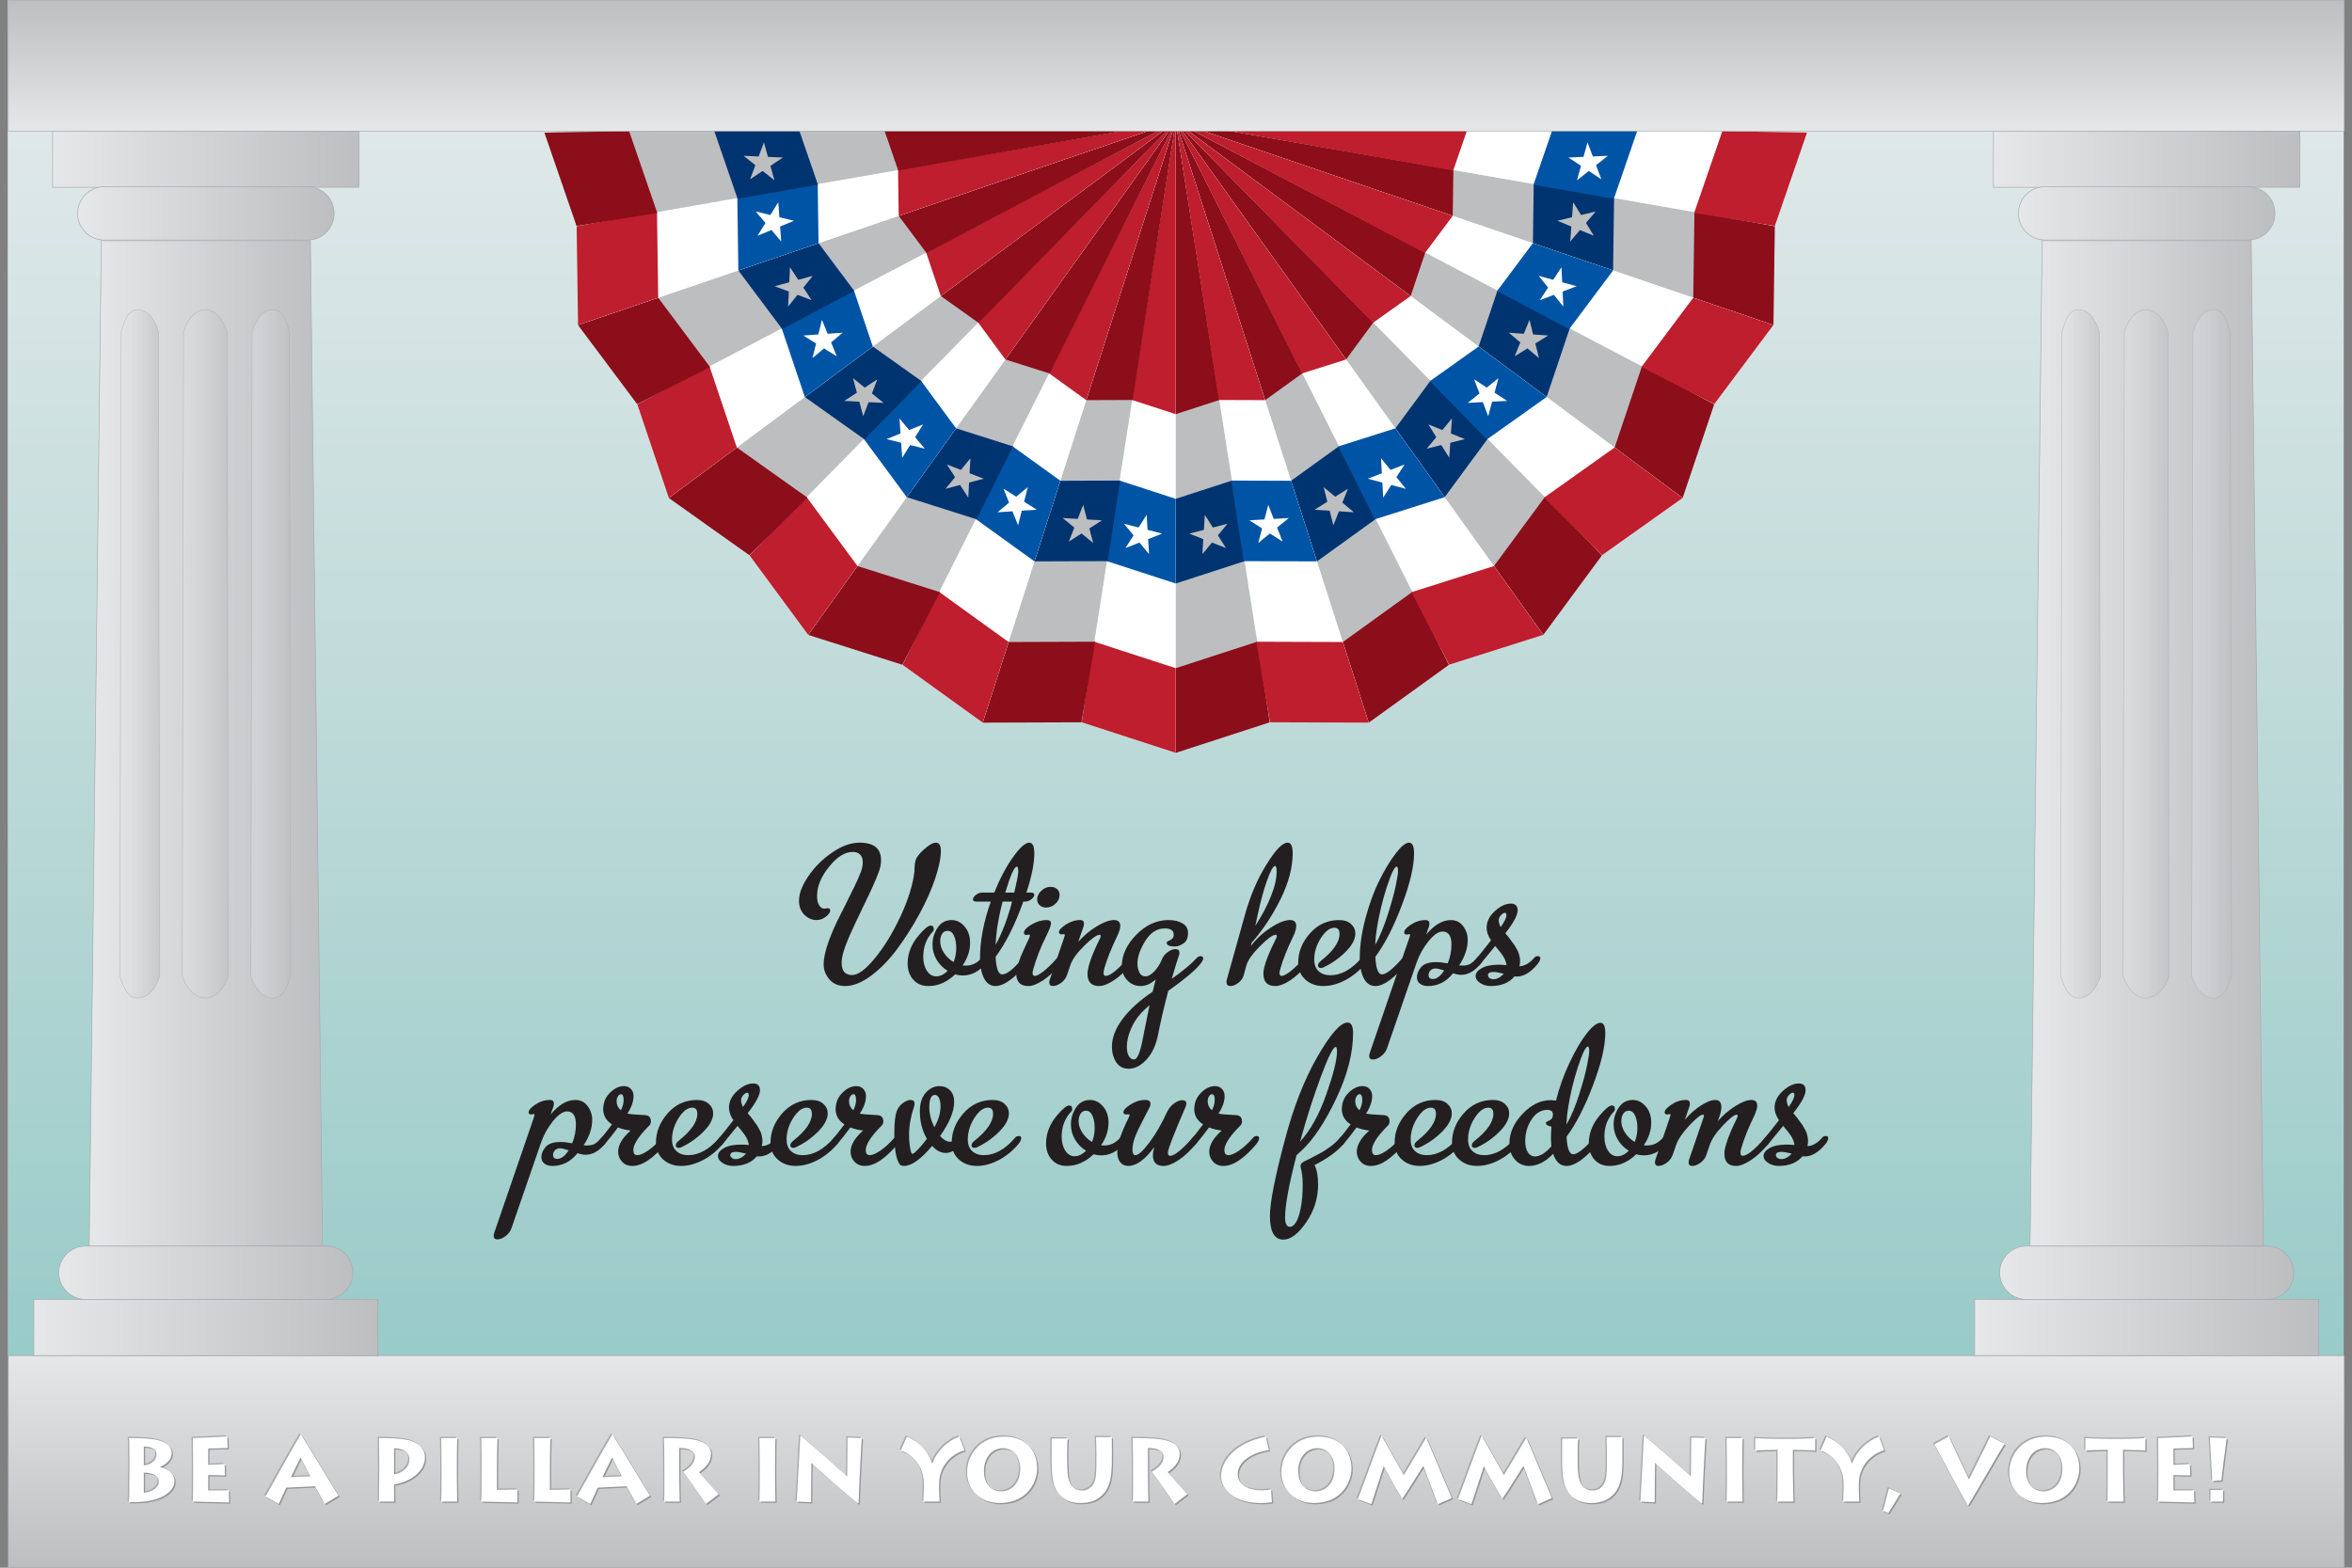 <?xml version="1.0" encoding="utf-8"?>
<!-- Generator: Adobe Illustrator 14.0.0, SVG Export Plug-In . SVG Version: 6.00 Build 43363)  -->
<!DOCTYPE svg PUBLIC "-//W3C//DTD SVG 1.1//EN" "http://www.w3.org/Graphics/SVG/1.1/DTD/svg11.dtd">
<svg version="1.1" id="Layer_1" xmlns="http://www.w3.org/2000/svg" xmlns:xlink="http://www.w3.org/1999/xlink" x="0px" y="0px"
	 width="600px" height="400px" viewBox="0 0 600 400" enable-background="new 0 0 600 400" xml:space="preserve">
<rect x="0" y="0" width="600" height="400" fill="#808080" stroke="none"/>
<linearGradient id="SVGID_1_" gradientUnits="userSpaceOnUse" x1="299.928" y1="0" x2="299.928" y2="345.87">
	<stop  offset="0" style="stop-color:#E7EBEC"/>
	<stop  offset="1" style="stop-color:#99CBC8"/>
</linearGradient>
<rect x="1.973" fill="url(#SVGID_1_)" width="595.911" height="345.869"/>
<g>
	<g>
		<polyline fill="#BCBEC0" points="299.928,192.093 323.892,184.307 299.928,31.023 299.928,192.093 		"/>
		<path fill="none" stroke="#231F20" stroke-width="1.275" d="M299.928,31.023"/>
		<polygon fill="#8B0E1A" points="299.928,105.672 311.173,102.019 299.928,31.023 		"/>
		<polygon fill="#8B0E1A" points="299.928,170.488 320.935,163.663 323.892,184.307 299.928,192.093 		"/>
		<polygon fill="#003471" points="299.928,127.277 314.427,122.566 317.7,143.108 299.928,148.883 		"/>
		<polygon fill="#BCBEC0" points="308.067,133.877 307.934,136.028 305.85,136.569 307.854,137.359 307.723,139.51 309.094,137.847 
			311.099,138.637 309.941,136.819 311.312,135.156 309.225,135.695 		"/>
		<polygon fill="#BCBEC0" points="307.349,131.355 307.109,135.189 303.395,136.151 306.965,137.561 306.73,141.393 
			309.177,138.432 312.748,139.838 310.686,136.599 313.131,133.634 309.407,134.594 		"/>
		<polyline fill="#FFFFFF" points="299.928,192.093 275.964,184.307 299.928,31.023 299.928,192.093 		"/>
		<path fill="none" stroke="#231F20" stroke-width="1.275" d="M299.928,31.023"/>
		<polygon fill="#BE1E2D" points="299.928,105.672 288.683,102.019 299.928,31.023 		"/>
		<polygon fill="#BE1E2D" points="299.928,170.488 278.92,163.663 275.964,184.307 299.928,192.093 		"/>
		<polygon fill="#0054A6" points="299.928,127.277 285.429,122.566 282.156,143.108 299.928,148.883 		"/>
		<polygon fill="#BCBEC0" points="291.788,133.877 291.922,136.028 294.007,136.569 292.002,137.359 292.134,139.51 
			290.762,137.847 288.757,138.637 289.915,136.819 288.543,135.156 290.633,135.695 		"/>
		<polygon fill="#FFFFFF" points="292.508,131.355 292.746,135.189 296.462,136.151 292.891,137.561 293.125,141.393 
			290.68,138.432 287.108,139.838 289.17,136.599 286.725,133.634 290.448,134.594 		"/>
	</g>
	<g>
		<polyline fill="#BCBEC0" points="250.69,184.382 275.887,184.295 299.928,31.023 250.69,184.382 		"/>
		<path fill="none" stroke="#231F20" stroke-width="1.275" d="M299.928,31.023"/>
		<polygon fill="#8B0E1A" points="277.108,102.099 288.932,102.058 299.928,31.023 		"/>
		<polygon fill="#8B0E1A" points="257.294,163.812 279.383,163.735 275.887,184.295 250.69,184.382 		"/>
		<polygon fill="#003471" points="270.503,122.67 285.749,122.617 282.585,143.175 263.899,143.24 		"/>
		<polygon fill="#BCBEC0" points="276.236,131.441 275.452,133.45 273.301,133.327 274.968,134.692 274.185,136.698 
			275.999,135.536 277.667,136.9 277.119,134.816 278.935,133.65 276.782,133.526 		"/>
		<polygon fill="#BCBEC0" points="276.321,128.821 274.924,132.397 271.091,132.179 274.062,134.613 272.666,138.19 
			275.899,136.117 278.87,138.548 277.896,134.833 281.131,132.759 277.294,132.535 		"/>
		<polyline fill="#FFFFFF" points="250.69,184.382 230.253,169.643 299.928,31.023 250.69,184.382 		"/>
		<path fill="none" stroke="#231F20" stroke-width="1.275" d="M299.928,31.023"/>
		<polygon fill="#BE1E2D" points="277.108,102.099 267.519,95.183 299.928,31.023 		"/>
		<polygon fill="#BE1E2D" points="257.294,163.812 239.378,150.891 230.253,169.643 250.69,184.382 		"/>
		<polygon fill="#0054A6" points="270.503,122.67 258.139,113.751 248.743,132.311 263.899,143.24 		"/>
		<polygon fill="#BCBEC0" points="260.736,126.465 260.205,128.554 262.025,129.706 259.875,129.847 259.343,131.935 
			258.545,129.933 256.396,130.071 258.054,128.694 257.255,126.69 259.08,127.843 		"/>
		<polygon fill="#FFFFFF" points="262.192,124.285 261.246,128.008 264.49,130.06 260.659,130.31 259.712,134.03 258.289,130.463 
			254.458,130.71 257.412,128.256 255.991,124.686 259.24,126.738 		"/>
	</g>
	<g>
		<polyline fill="#BCBEC0" points="206.166,161.989 230.184,169.608 299.928,31.023 206.166,161.989 		"/>
		<path fill="none" stroke="#231F20" stroke-width="1.275" d="M299.928,31.023"/>
		<polygon fill="#8B0E1A" points="256.474,91.721 267.743,95.295 299.928,31.023 		"/>
		<polygon fill="#8B0E1A" points="218.742,144.421 239.797,151.102 230.184,169.608 206.166,161.989 		"/>
		<polygon fill="#003471" points="243.896,109.288 258.428,113.897 249.131,132.505 231.32,126.855 		"/>
		<polygon fill="#BCBEC0" points="246.673,119.393 245.312,121.065 243.302,120.29 244.472,122.1 243.113,123.769 245.195,123.218 
			246.367,125.027 246.483,122.875 248.567,122.32 246.556,121.543 		"/>
		<polygon fill="#BCBEC0" points="247.555,116.923 245.131,119.901 241.548,118.521 243.633,121.748 241.21,124.726 
			244.923,123.741 247.008,126.964 247.217,123.129 250.93,122.143 247.346,120.756 		"/>
		<polyline fill="#FFFFFF" points="206.166,161.989 191.214,141.708 299.928,31.023 206.166,161.989 		"/>
		<path fill="none" stroke="#231F20" stroke-width="1.275" d="M299.928,31.023"/>
		<polygon fill="#BE1E2D" points="256.474,91.721 249.457,82.204 299.928,31.023 		"/>
		<polygon fill="#BE1E2D" points="218.742,144.421 205.634,126.643 191.214,141.708 206.166,161.989 		"/>
		<polygon fill="#0054A6" points="243.896,109.288 234.85,97.018 220.23,111.815 231.32,126.855 		"/>
		<polygon fill="#BCBEC0" points="233.437,109.916 232.292,111.743 233.673,113.396 231.583,112.873 230.438,114.698 
			230.291,112.547 228.201,112.022 230.201,111.218 230.053,109.066 231.437,110.721 		"/>
		<polygon fill="#FFFFFF" points="235.489,108.286 233.451,111.54 235.912,114.486 232.188,113.554 230.148,116.806 
			229.884,112.975 226.16,112.038 229.724,110.605 229.461,106.771 231.929,109.718 		"/>
	</g>
	<g>
		<polyline fill="#BCBEC0" points="170.619,127.058 191.158,141.654 299.928,31.023 170.619,127.058 		"/>
		<path fill="none" stroke="#231F20" stroke-width="1.275" d="M299.928,31.023"/>
		<polygon fill="#8B0E1A" points="239.999,75.532 249.637,82.38 299.928,31.023 		"/>
		<polygon fill="#8B0E1A" points="187.964,114.175 205.968,126.972 191.158,141.654 170.619,127.058 		"/>
		<polygon fill="#003471" points="222.654,88.413 235.081,97.244 220.541,112.119 205.31,101.293 		"/>
		<polygon fill="#BCBEC0" points="222.208,98.883 220.401,100.058 218.724,98.706 219.284,100.788 217.481,101.962 219.632,102.072 
			220.194,104.154 220.962,102.14 223.116,102.25 221.439,100.895 		"/>
		<polygon fill="#BCBEC0" points="223.803,96.801 220.585,98.895 217.596,96.487 218.594,100.195 215.376,102.291 219.213,102.489 
			220.213,106.194 221.584,102.607 225.421,102.803 222.432,100.387 		"/>
		<polyline fill="#FFFFFF" points="170.619,127.058 162.583,103.177 299.928,31.023 170.619,127.058 		"/>
		<path fill="none" stroke="#231F20" stroke-width="1.275" d="M299.928,31.023"/>
		<polygon fill="#BE1E2D" points="239.999,75.532 236.227,64.326 299.928,31.023 		"/>
		<polygon fill="#BE1E2D" points="187.964,114.175 180.918,93.241 162.583,103.177 170.619,127.058 		"/>
		<polygon fill="#0054A6" points="222.654,88.413 217.791,73.965 199.348,83.586 205.31,101.293 		"/>
		<polygon fill="#BCBEC0" points="212.503,85.813 210.854,87.203 211.665,89.199 209.834,88.062 208.186,89.45 208.703,87.357 
			206.874,86.218 209.024,86.063 209.54,83.969 210.353,85.969 		"/>
		<polygon fill="#FFFFFF" points="214.955,84.888 212.02,87.365 213.463,90.922 210.202,88.895 207.265,91.368 208.186,87.64 
			204.925,85.61 208.757,85.335 209.679,81.604 211.128,85.164 		"/>
	</g>
	<g>
		<polyline fill="#BCBEC0" points="147.452,82.932 162.546,103.107 299.928,31.023 147.452,82.932 		"/>
		<path fill="none" stroke="#231F20" stroke-width="1.275" d="M299.928,31.023"/>
		<polygon fill="#8B0E1A" points="229.261,55.082 236.344,64.548 299.928,31.023 		"/>
		<polygon fill="#8B0E1A" points="167.906,75.967 181.135,93.656 162.546,103.107 147.452,82.932 		"/>
		<polygon fill="#003471" points="208.811,62.043 217.941,74.25 199.551,83.969 188.357,69.006 		"/>
		<polygon fill="#BCBEC0" points="205.185,71.876 203.104,72.442 201.92,70.642 201.818,72.796 199.743,73.363 201.757,74.125 
			201.655,76.28 203.003,74.596 205.02,75.358 203.837,73.557 		"/>
		<polygon fill="#BCBEC0" points="207.339,70.38 203.635,71.391 201.526,68.184 201.342,72.021 197.639,73.032 201.23,74.394 
			201.05,78.227 203.452,75.231 207.045,76.591 204.937,73.376 		"/>
		<polyline fill="#FFFFFF" points="147.452,82.932 147.101,57.738 299.928,31.023 147.452,82.932 		"/>
		<path fill="none" stroke="#231F20" stroke-width="1.275" d="M299.928,31.023"/>
		<polygon fill="#BE1E2D" points="229.261,55.082 229.097,43.258 299.928,31.023 		"/>
		<polygon fill="#BE1E2D" points="167.906,75.967 167.596,53.883 147.101,57.738 147.452,82.932 		"/>
		<polygon fill="#0054A6" points="208.811,62.043 208.596,46.801 188.095,50.322 188.357,69.006 		"/>
		<polygon fill="#BCBEC0" points="199.94,56.465 197.944,57.285 198.106,59.432 196.711,57.791 194.717,58.608 195.849,56.772 
			194.456,55.129 196.55,55.64 197.682,53.804 197.845,55.957 		"/>
		<polygon fill="#FFFFFF" points="202.557,56.333 199.005,57.795 199.292,61.623 196.807,58.695 193.254,60.152 195.271,56.884 
			192.786,53.956 196.519,54.864 198.538,51.595 198.828,55.426 		"/>
	</g>
	<g>
		<polyline fill="#BCBEC0" points="138.883,33.836 147.087,57.659 299.928,31.023 138.883,33.836 		"/>
		<path fill="none" stroke="#231F20" stroke-width="1.275" d="M299.928,31.023"/>
		<polygon fill="#8B0E1A" points="225.289,32.329 229.14,43.506 299.928,31.023 		"/>
		<polygon fill="#8B0E1A" points="160.486,33.457 167.676,54.344 147.087,57.659 138.883,33.836 		"/>
		<polygon fill="#003471" points="203.69,32.705 208.651,47.117 188.171,50.75 182.087,33.082 		"/>
		<polygon fill="#BCBEC0" points="197.232,40.958 195.077,40.861 194.501,38.785 193.745,40.805 191.596,40.71 193.281,42.052 
			192.525,44.072 194.322,42.882 196.011,44.224 195.435,42.147 		"/>
		<polygon fill="#BCBEC0" points="199.74,40.192 195.904,40.023 194.877,36.325 193.53,39.921 189.693,39.751 192.696,42.146 
			191.354,45.742 194.556,43.623 197.562,46.015 196.537,42.311 		"/>
		<path fill="none" stroke="#231F20" stroke-width="1.275" d="M299.928,31.023"/>
	</g>
	<g>
		<polyline fill="#BCBEC0" points="349.167,184.383 369.603,169.643 299.928,31.023 349.167,184.383 		"/>
		<path fill="none" stroke="#231F20" stroke-width="1.275" d="M299.928,31.023"/>
		<polygon fill="#8B0E1A" points="322.748,102.099 332.338,95.183 299.928,31.023 		"/>
		<polygon fill="#8B0E1A" points="342.562,163.812 360.478,150.891 369.603,169.643 349.167,184.383 		"/>
		<polygon fill="#003471" points="329.353,122.67 341.718,113.751 351.113,132.31 335.958,143.24 		"/>
		<polygon fill="#BCBEC0" points="339.12,126.465 339.65,128.554 337.831,129.706 339.98,129.847 340.512,131.934 341.311,129.933 
			343.46,130.071 341.803,128.694 342.601,126.691 340.776,127.843 		"/>
		<polygon fill="#BCBEC0" points="337.664,124.285 338.609,128.008 335.365,130.06 339.196,130.31 340.144,134.03 341.566,130.463 
			345.397,130.71 342.443,128.256 343.866,124.687 340.616,126.738 		"/>
		<polyline fill="#FFFFFF" points="349.167,184.383 323.97,184.295 299.928,31.023 349.167,184.383 		"/>
		<path fill="none" stroke="#231F20" stroke-width="1.275" d="M299.928,31.023"/>
		<polygon fill="#BE1E2D" points="322.748,102.099 310.925,102.058 299.928,31.023 		"/>
		<polygon fill="#BE1E2D" points="342.562,163.812 320.473,163.735 323.97,184.295 349.167,184.383 		"/>
		<polygon fill="#0054A6" points="329.353,122.67 314.106,122.617 317.271,143.176 335.958,143.24 		"/>
		<polygon fill="#BCBEC0" points="323.619,131.441 324.404,133.45 326.555,133.327 324.888,134.692 325.671,136.699 
			323.856,135.536 322.19,136.9 322.736,134.816 320.921,133.651 323.074,133.526 		"/>
		<polygon fill="#FFFFFF" points="323.535,128.821 324.933,132.398 328.765,132.179 325.796,134.613 327.191,138.19 
			323.958,136.117 320.986,138.548 321.961,134.833 318.726,132.758 322.562,132.535 		"/>
	</g>
	<g>
		<polyline fill="#BCBEC0" points="393.691,161.989 408.644,141.708 299.928,31.023 393.691,161.989 		"/>
		<path fill="none" stroke="#231F20" stroke-width="1.275" d="M299.928,31.023"/>
		<polygon fill="#8B0E1A" points="343.384,91.721 350.398,82.204 299.928,31.023 		"/>
		<polygon fill="#8B0E1A" points="381.114,144.422 394.223,126.643 408.644,141.708 393.691,161.989 		"/>
		<polygon fill="#003471" points="355.96,109.288 365.007,97.017 379.625,111.814 368.537,126.855 		"/>
		<polygon fill="#BCBEC0" points="366.42,109.916 367.564,111.743 366.183,113.396 368.273,112.872 369.418,114.697 
			369.564,112.547 371.655,112.022 369.656,111.218 369.803,109.067 368.418,110.721 		"/>
		<polygon fill="#BCBEC0" points="364.367,108.285 366.406,111.54 363.945,114.486 367.667,113.554 369.707,116.806 
			369.973,112.975 373.695,112.039 370.132,110.605 370.395,106.771 367.928,109.718 		"/>
		<polyline fill="#FFFFFF" points="393.691,161.989 369.673,169.608 299.928,31.023 393.691,161.989 		"/>
		<path fill="none" stroke="#231F20" stroke-width="1.275" d="M299.928,31.023"/>
		<polygon fill="#BE1E2D" points="343.384,91.721 332.113,95.295 299.928,31.023 		"/>
		<polygon fill="#BE1E2D" points="381.114,144.422 360.059,151.102 369.673,169.608 393.691,161.989 		"/>
		<polygon fill="#0054A6" points="355.96,109.288 341.428,113.897 350.725,132.505 368.537,126.855 		"/>
		<polygon fill="#BCBEC0" points="353.183,119.393 354.543,121.065 356.555,120.29 355.384,122.1 356.743,123.771 354.661,123.218 
			353.491,125.027 353.374,122.875 351.289,122.321 353.301,121.544 		"/>
		<polygon fill="#FFFFFF" points="352.301,116.923 354.727,119.902 358.308,118.521 356.225,121.747 358.646,124.726 
			354.935,123.74 352.848,126.964 352.64,123.129 348.927,122.142 352.51,120.756 		"/>
	</g>
	<g>
		<polyline fill="#BCBEC0" points="429.239,127.058 437.275,103.176 299.928,31.023 429.239,127.058 		"/>
		<path fill="none" stroke="#231F20" stroke-width="1.275" d="M299.928,31.023"/>
		<polygon fill="#8B0E1A" points="359.858,75.531 363.629,64.326 299.928,31.023 		"/>
		<polygon fill="#8B0E1A" points="411.895,114.175 418.94,93.241 437.275,103.176 429.239,127.058 		"/>
		<polygon fill="#003471" points="377.203,88.413 382.066,73.963 400.508,83.584 394.549,101.293 		"/>
		<polygon fill="#BCBEC0" points="387.354,85.813 389.004,87.203 388.192,89.199 390.023,88.061 391.671,89.449 391.153,87.357 
			392.982,86.218 390.833,86.063 390.315,83.971 389.504,85.969 		"/>
		<polygon fill="#BCBEC0" points="384.901,84.888 387.838,87.364 386.395,90.921 389.654,88.895 392.59,91.369 391.672,87.64 
			394.932,85.61 391.1,85.335 390.178,81.605 388.729,85.164 		"/>
		<polyline fill="#FFFFFF" points="429.239,127.058 408.697,141.654 299.928,31.023 429.239,127.058 		"/>
		<path fill="none" stroke="#231F20" stroke-width="1.275" d="M299.928,31.023"/>
		<polygon fill="#BE1E2D" points="359.858,75.531 350.221,82.38 299.928,31.023 		"/>
		<polygon fill="#BE1E2D" points="411.895,114.175 393.888,126.972 408.697,141.654 429.239,127.058 		"/>
		<polygon fill="#0054A6" points="377.203,88.413 364.775,97.244 379.314,112.119 394.549,101.293 		"/>
		<polygon fill="#BCBEC0" points="377.647,98.883 379.455,100.06 381.132,98.707 380.57,100.788 382.377,101.962 380.224,102.073 
			379.664,104.153 378.895,102.14 376.74,102.25 378.418,100.896 		"/>
		<polygon fill="#FFFFFF" points="376.054,96.801 379.273,98.896 382.26,96.486 381.264,100.194 384.48,102.291 380.644,102.487 
			379.643,106.195 378.271,102.606 374.436,102.802 377.424,100.387 		"/>
	</g>
	<g>
		<polyline fill="#BCBEC0" points="452.405,82.931 452.757,57.736 299.928,31.023 452.405,82.931 		"/>
		<path fill="none" stroke="#231F20" stroke-width="1.275" d="M299.928,31.023"/>
		<polygon fill="#8B0E1A" points="370.597,55.081 370.759,43.258 299.928,31.023 		"/>
		<polygon fill="#8B0E1A" points="431.954,75.967 432.263,53.881 452.757,57.736 452.405,82.931 		"/>
		<polygon fill="#003471" points="391.047,62.043 391.26,46.799 411.762,50.322 411.5,69.005 		"/>
		<polygon fill="#BCBEC0" points="399.919,56.464 401.913,57.284 401.751,59.432 403.147,57.789 405.14,58.607 404.008,56.772 
			405.401,55.129 403.307,55.639 402.174,53.805 402.014,55.956 		"/>
		<polygon fill="#BCBEC0" points="397.3,56.333 400.854,57.793 400.566,61.622 403.051,58.695 406.602,60.153 404.587,56.884 
			407.07,53.956 403.338,54.865 401.319,51.595 401.028,55.426 		"/>
		<polyline fill="#FFFFFF" points="452.405,82.931 437.312,103.107 299.928,31.023 452.405,82.931 		"/>
		<path fill="none" stroke="#231F20" stroke-width="1.275" d="M299.928,31.023"/>
		<polygon fill="#BE1E2D" points="370.597,55.081 363.514,64.548 299.928,31.023 		"/>
		<polygon fill="#BE1E2D" points="431.954,75.967 418.721,93.656 437.312,103.107 452.405,82.931 		"/>
		<polygon fill="#0054A6" points="391.047,62.043 381.914,74.25 400.306,83.969 411.5,69.005 		"/>
		<polygon fill="#BCBEC0" points="394.671,71.876 396.751,72.443 397.936,70.643 398.037,72.796 400.116,73.363 398.1,74.126 
			398.201,76.278 396.855,74.596 394.838,75.36 396.021,73.557 		"/>
		<polygon fill="#FFFFFF" points="392.517,70.381 396.224,71.392 398.332,68.184 398.516,72.019 402.22,73.031 398.627,74.392 
			398.807,78.229 396.404,75.23 392.812,76.59 394.919,73.376 		"/>
	</g>
	<g>
		<path fill="none" stroke="#231F20" stroke-width="1.275" d="M299.928,31.023"/>
		<polyline fill="#FFFFFF" points="460.974,33.834 452.771,57.659 299.928,31.023 460.974,33.834 		"/>
		<path fill="none" stroke="#231F20" stroke-width="1.275" d="M299.928,31.023"/>
		<polygon fill="#BE1E2D" points="374.568,32.327 370.719,43.505 299.928,31.023 		"/>
		<polygon fill="#BE1E2D" points="439.371,33.457 432.18,54.344 452.771,57.659 460.974,33.834 		"/>
		<polygon fill="#0054A6" points="396.167,32.705 391.203,47.119 411.687,50.749 417.771,33.079 		"/>
		<polygon fill="#BCBEC0" points="402.624,40.958 404.778,40.862 405.356,38.787 406.109,40.806 408.264,40.709 406.577,42.052 
			407.333,44.069 405.536,42.88 403.847,44.224 404.422,42.146 		"/>
		<polygon fill="#FFFFFF" points="400.116,40.193 403.954,40.023 404.98,36.324 406.328,39.919 410.164,39.75 407.159,42.145 
			408.504,45.742 405.299,43.622 402.296,46.014 403.319,42.311 		"/>
	</g>
</g>
<g>
	<linearGradient id="SVGID_2_" gradientUnits="userSpaceOnUse" x1="300.072" y1="33.456" x2="300.072" y2="3.552714e-14">
		<stop  offset="0" style="stop-color:#E6E7E8"/>
		<stop  offset="1" style="stop-color:#BCBEC0"/>
	</linearGradient>
	<rect x="2.116" fill="url(#SVGID_2_)" stroke="#A7A9AC" stroke-width="0.159" width="595.912" height="33.457"/>
	<linearGradient id="SVGID_3_" gradientUnits="userSpaceOnUse" x1="300.071" y1="345.869" x2="300.071" y2="400">
		<stop  offset="0" style="stop-color:#E6E7E8"/>
		<stop  offset="1" style="stop-color:#BCBEC0"/>
	</linearGradient>
	<rect x="2.116" y="345.869" fill="url(#SVGID_3_)" stroke="#A7A9AC" stroke-width="0.159" width="595.912" height="54.131"/>
	<g>
		<linearGradient id="SVGID_4_" gradientUnits="userSpaceOnUse" x1="13.418" y1="40.621" x2="91.616" y2="40.621">
			<stop  offset="0" style="stop-color:#E6E7E8"/>
			<stop  offset="1" style="stop-color:#BCBEC0"/>
		</linearGradient>
		<rect x="13.418" y="33.457" fill="url(#SVGID_4_)" stroke="#A7A9AC" stroke-width="0.159" width="78.197" height="14.329"/>
		<linearGradient id="SVGID_5_" gradientUnits="userSpaceOnUse" x1="19.793" y1="54.444" x2="85.24" y2="54.444">
			<stop  offset="0" style="stop-color:#E6E7E8"/>
			<stop  offset="1" style="stop-color:#BCBEC0"/>
		</linearGradient>
		<path fill="url(#SVGID_5_)" stroke="#A7A9AC" stroke-width="0.159" d="M78.44,47.645c3.755,0,6.8,3.044,6.8,6.8
			c0,3.755-3.044,6.799-6.8,6.799H26.592c-3.755,0-6.799-3.044-6.799-6.799c0-3.755,3.044-6.8,6.799-6.8H78.44z"/>
		<linearGradient id="SVGID_6_" gradientUnits="userSpaceOnUse" x1="8.637" y1="338.704" x2="96.397" y2="338.704">
			<stop  offset="0" style="stop-color:#E6E7E8"/>
			<stop  offset="1" style="stop-color:#BCBEC0"/>
		</linearGradient>
		<rect x="8.637" y="331.539" fill="url(#SVGID_6_)" stroke="#A7A9AC" stroke-width="0.159" width="87.759" height="14.33"/>
		<linearGradient id="SVGID_7_" gradientUnits="userSpaceOnUse" x1="15.012" y1="324.74" x2="90.021" y2="324.74">
			<stop  offset="0" style="stop-color:#E6E7E8"/>
			<stop  offset="1" style="stop-color:#BCBEC0"/>
		</linearGradient>
		<path fill="url(#SVGID_7_)" stroke="#A7A9AC" stroke-width="0.159" d="M83.222,317.941c3.755,0,6.799,3.043,6.799,6.799
			c0,3.754-3.044,6.799-6.799,6.799h-61.41c-3.755,0-6.799-3.045-6.799-6.799c0-3.756,3.044-6.799,6.799-6.799H83.222z"/>
		<linearGradient id="SVGID_8_" gradientUnits="userSpaceOnUse" x1="22.763" y1="189.674" x2="82.271" y2="189.674">
			<stop  offset="0" style="stop-color:#E6E7E8"/>
			<stop  offset="1" style="stop-color:#BCBEC0"/>
		</linearGradient>
		<polygon fill="url(#SVGID_8_)" stroke="#A7A9AC" stroke-width="0.159" points="82.271,317.941 79.185,61.406 25.849,61.406 
			22.763,317.941 		"/>
		<linearGradient id="SVGID_9_" gradientUnits="userSpaceOnUse" x1="508.527" y1="40.621" x2="586.725" y2="40.621">
			<stop  offset="0" style="stop-color:#E6E7E8"/>
			<stop  offset="1" style="stop-color:#BCBEC0"/>
		</linearGradient>
		<rect x="508.527" y="33.457" fill="url(#SVGID_9_)" stroke="#A7A9AC" stroke-width="0.159" width="78.197" height="14.329"/>
		<linearGradient id="SVGID_10_" gradientUnits="userSpaceOnUse" x1="514.902" y1="54.444" x2="580.349" y2="54.444">
			<stop  offset="0" style="stop-color:#E6E7E8"/>
			<stop  offset="1" style="stop-color:#BCBEC0"/>
		</linearGradient>
		<path fill="url(#SVGID_10_)" stroke="#A7A9AC" stroke-width="0.159" d="M573.549,47.645c3.756,0,6.8,3.044,6.8,6.8
			c0,3.755-3.044,6.799-6.8,6.799H521.7c-3.755,0-6.798-3.044-6.798-6.799c0-3.755,3.043-6.8,6.798-6.8H573.549z"/>
		<linearGradient id="SVGID_11_" gradientUnits="userSpaceOnUse" x1="503.746" y1="338.704" x2="591.505" y2="338.704">
			<stop  offset="0" style="stop-color:#E6E7E8"/>
			<stop  offset="1" style="stop-color:#BCBEC0"/>
		</linearGradient>
		<rect x="503.746" y="331.539" fill="url(#SVGID_11_)" stroke="#A7A9AC" stroke-width="0.159" width="87.759" height="14.33"/>
		<linearGradient id="SVGID_12_" gradientUnits="userSpaceOnUse" x1="510.121" y1="324.74" x2="585.13" y2="324.74">
			<stop  offset="0" style="stop-color:#E6E7E8"/>
			<stop  offset="1" style="stop-color:#BCBEC0"/>
		</linearGradient>
		<path fill="url(#SVGID_12_)" stroke="#A7A9AC" stroke-width="0.159" d="M578.33,317.941c3.755,0,6.8,3.043,6.8,6.799
			c0,3.754-3.045,6.799-6.8,6.799h-61.411c-3.755,0-6.798-3.045-6.798-6.799c0-3.756,3.043-6.799,6.798-6.799H578.33z"/>
		<linearGradient id="SVGID_13_" gradientUnits="userSpaceOnUse" x1="517.87" y1="189.674" x2="577.379" y2="189.674">
			<stop  offset="0" style="stop-color:#E6E7E8"/>
			<stop  offset="1" style="stop-color:#BCBEC0"/>
		</linearGradient>
		<polygon fill="url(#SVGID_13_)" stroke="#A7A9AC" stroke-width="0.159" points="577.379,317.941 574.294,61.406 520.957,61.406 
			517.87,317.941 		"/>
	</g>
</g>
<g>
	<path fill="#231F20" d="M211.57,249.879c-0.973-1.139-1.459-2.422-1.459-3.842c0-2.469,1.159-6.154,3.479-11.053
		c0.487-0.975,1.178-2.348,2.076-4.125c0.898-1.775,1.674-3.348,2.329-4.711c0.655-1.367,1.188-2.574,1.599-3.621
		c0.337-0.973,0.505-1.795,0.505-2.469c0-0.859-0.224-1.523-0.673-1.992c-0.449-0.467-1.066-0.699-1.852-0.699
		c-2.02,0-4.021,1.232-6.003,3.703c-2.095,2.543-3.143,5.066-3.143,7.574c0,0.971,0.179,1.748,0.533,2.328
		c0.355,0.578,0.795,0.869,1.318,0.869c0.113,0,0.263-0.02,0.449-0.057c0.188-0.037,0.318-0.055,0.393-0.055
		c0.449,0,0.674,0.188,0.674,0.561c0,0.484-0.365,1.018-1.095,1.598c-0.729,0.58-1.542,0.869-2.44,0.869
		c-1.123,0-2.142-0.447-3.058-1.344c-0.917-0.898-1.375-2.096-1.375-3.592c0-1.834,0.795-3.92,2.384-6.256
		c1.59-2.338,3.609-4.35,6.06-6.033c2.45-1.682,4.778-2.525,6.985-2.525c3.666,0,5.499,1.48,5.499,4.434
		c0,1.049-0.206,2.096-0.618,3.143c-0.823,2.168-2.076,4.965-3.759,8.389c-1.683,3.422-3.048,6.367-4.096,8.836
		c-1.048,2.469-1.571,4.432-1.571,5.891c0,2.057,0.898,3.086,2.693,3.086c1.496,0,3.422-1.43,5.779-4.293
		c2.356-2.859,4.526-6.404,6.508-10.631s3.18-8.061,3.59-11.502c0-0.037,0.01-0.383,0.029-1.039c0.02-0.654,0.094-1.215,0.224-1.682
		c0.131-0.467,0.384-0.945,0.758-1.43c0.523-0.676,1.244-1.375,2.16-2.104c0.917-0.73,1.692-1.098,2.328-1.098
		c0.823,0,1.235,0.713,1.235,2.135c0,1.795-0.487,4.143-1.459,7.039c-0.973,2.898-2.31,5.912-4.012,9.035
		c-1.701,3.123-3.572,6.068-5.61,8.836s-4.255,5.049-6.649,6.846c-2.393,1.793-4.619,2.693-6.676,2.693
		C213.888,251.592,212.542,251.021,211.57,249.879z"/>
	<path fill="#231F20" d="M247.474,240.537c0,2.021-0.636,3.947-1.908,5.781c0.188,0.037,0.486,0.055,0.898,0.055
		c1.496,0,2.824-0.654,3.983-1.963c0.225-0.301,0.542-0.449,0.954-0.449c0.411,0,0.617,0.188,0.617,0.561
		c0,0.41-0.262,0.934-0.786,1.572c-1.608,1.869-3.498,2.805-5.667,2.805c-0.598,0-1.233-0.094-1.907-0.281
		c-2.095,1.984-4.358,2.975-6.789,2.975c-1.646,0-2.946-0.543-3.899-1.629c-0.954-1.082-1.431-2.449-1.431-4.096
		c0-2.58,0.935-4.973,2.805-7.18c1.421-1.684,2.45-2.525,3.086-2.525c0.523,0,0.786,0.316,0.786,0.953
		c0,0.225-0.075,0.412-0.225,0.562c-1.646,1.719-2.469,3.871-2.469,6.451c0,1.422,0.309,2.609,0.926,3.562
		c0.617,0.955,1.412,1.43,2.384,1.43c1.01,0,1.983-0.467,2.918-1.4c-1.16-0.711-2.095-1.656-2.805-2.834
		c-0.711-1.178-1.067-2.479-1.067-3.9c0-1.533,0.43-2.953,1.291-4.264c0.86-1.309,2.057-1.965,3.59-1.965
		c1.122,0,2.113,0.432,2.974,1.291C246.895,237.172,247.474,238.668,247.474,240.537z M240.321,238.293
		c-0.318,0.523-0.477,1.143-0.477,1.852c0,1.012,0.318,2.002,0.954,2.975c0.636,0.973,1.458,1.758,2.468,2.357
		c0.449-1.125,0.674-2.32,0.674-3.592c0-1.197-0.188-2.227-0.562-3.086c-0.373-0.861-0.916-1.289-1.626-1.289
		C241.115,237.51,240.639,237.77,240.321,238.293z"/>
	<path fill="#231F20" d="M263.854,228.307c0,0.375-0.253,0.758-0.757,1.15c-0.505,0.393-1.056,0.59-1.655,0.59h-0.393
		c-2.132,5.947-4.488,10.641-7.069,14.082c0.149,2.994,0.71,4.488,1.683,4.488c1.01,0,2.394-0.973,4.152-2.918
		c0.299-0.971,0.7-2.002,1.206-3.084c0.505-1.086,0.917-1.965,1.234-2.637c0.318-0.674,0.477-1.088,0.477-1.236
		c0-0.186-0.094-0.279-0.28-0.279c-0.038,0-0.131,0.018-0.281,0.055c-0.149,0.039-0.28,0.057-0.393,0.057
		c-0.374,0-0.561-0.205-0.561-0.615c0-0.602,0.635-1.283,1.907-2.051c1.272-0.766,2.562-1.15,3.872-1.15
		c0.748,0,1.122,0.283,1.122,0.842c0,0.525-0.411,1.609-1.233,3.256c-1.384,2.768-2.469,5.535-3.255,8.303
		c-0.149,0.523-0.224,0.879-0.224,1.066c0,0.523,0.187,0.785,0.561,0.785c0.487,0,1.245-0.4,2.273-1.205s2.179-1.938,3.451-3.395
		c0.224-0.301,0.542-0.449,0.954-0.449c0.411,0,0.617,0.188,0.617,0.561c0,0.41-0.262,0.934-0.786,1.572
		c-1.496,1.758-2.974,3.113-4.432,4.066s-2.693,1.432-3.704,1.432c-1.945,0-2.973-0.953-3.085-2.861
		c-2.057,1.908-3.815,2.861-5.274,2.861c-1.309,0-2.3-0.676-2.974-2.02c-0.673-1.348-1.009-3.029-1.009-5.051
		c0-4.451,0.916-9.275,2.749-14.475h-3.647c-0.598,0-0.898-0.186-0.898-0.562c0-0.373,0.253-0.758,0.758-1.15
		c0.505-0.391,1.057-0.588,1.655-0.588h3.03c1.421-3.553,3.012-6.564,4.77-9.033s3.142-3.705,4.151-3.705
		c0.861,0,1.291,0.9,1.291,2.695c0,2.58-0.673,5.93-2.02,10.043h1.123C263.555,227.746,263.854,227.934,263.854,228.307z
		 M253.979,241.1c1.646-2.992,3.049-6.678,4.208-11.053h-2.412c-0.524,1.906-0.992,4.15-1.403,6.732
		C254.185,238.162,254.054,239.604,253.979,241.1z M259.422,221.125c-0.674,0-1.665,2.207-2.974,6.621h2.3
		c0.674-2.881,1.011-4.656,1.011-5.33C259.759,221.555,259.646,221.125,259.422,221.125z M269.661,226.848
		c0.43,0.375,0.646,0.879,0.646,1.516c0,0.822-0.347,1.561-1.038,2.217c-0.692,0.654-1.505,0.98-2.441,0.98
		c-0.636,0-1.168-0.197-1.599-0.588c-0.43-0.393-0.645-0.889-0.645-1.488c0-0.785,0.345-1.516,1.038-2.188
		c0.692-0.674,1.487-1.01,2.384-1.01C268.68,226.287,269.231,226.475,269.661,226.848z"/>
	<path fill="#231F20" d="M281.524,248.225c0,0.523,0.168,0.785,0.506,0.785c1.196,0,3.104-1.533,5.722-4.6
		c0.301-0.301,0.618-0.449,0.954-0.449c0.45,0,0.674,0.205,0.674,0.615c0,0.338-0.281,0.842-0.842,1.518
		c-1.497,1.758-2.974,3.113-4.433,4.066c-1.459,0.953-2.693,1.432-3.703,1.432c-1.983,0-2.974-1.029-2.974-3.086
		c0-0.637,0.112-1.348,0.336-2.133c0.337-1.195,0.758-2.375,1.263-3.533c0.505-1.16,0.927-2.068,1.263-2.723
		c0.336-0.654,0.505-1.076,0.505-1.262c0-0.225-0.094-0.338-0.281-0.338c-0.709,0-2.01,0.928-3.9,2.777
		c-1.888,1.854-3.076,3.508-3.562,4.965l-0.841,2.471c-0.262,0.822-0.767,1.504-1.516,2.047c-0.748,0.543-1.439,0.814-2.076,0.814
		c-0.636,0-0.954-0.301-0.954-0.9c0-0.223,0.056-0.502,0.168-0.84l3.59-10.492c0.149-0.447,0.224-0.711,0.224-0.785
		c0-0.148-0.075-0.225-0.224-0.225c-0.037,0-0.112,0.01-0.225,0.029c-0.112,0.018-0.206,0.027-0.28,0.027
		c-0.523,0-0.785-0.188-0.785-0.561c0-0.525,0.589-1.17,1.767-1.938c1.179-0.766,2.403-1.15,3.675-1.15
		c0.636,0,0.954,0.318,0.954,0.955c0,0.225-0.056,0.506-0.168,0.84l-1.291,3.762c1.384-1.572,2.956-2.891,4.713-3.955
		c1.758-1.066,3.217-1.602,4.376-1.602c1.085,0,1.627,0.506,1.627,1.518c0,0.598-0.261,1.457-0.784,2.58
		c-1.459,2.992-2.563,5.76-3.312,8.303C281.581,247.57,281.524,247.926,281.524,248.225z"/>
	<path fill="#231F20" d="M290.638,248.084c0.318,0.691,0.852,1.037,1.601,1.037c0.635,0,1.346-0.391,2.132-1.178
		c0.785-0.785,1.438-1.775,1.963-2.973c0.263-0.785,0.759-1.449,1.487-1.992c0.729-0.543,1.413-0.814,2.048-0.814
		c0.673,0,1.01,0.318,1.01,0.955c0,0.262-0.057,0.523-0.168,0.785c-0.337,0.936-0.935,2.881-1.796,5.834
		c2.881-2.018,5.013-3.795,6.396-5.328c0.3-0.301,0.617-0.449,0.954-0.449c0.448,0,0.673,0.205,0.673,0.615
		c0,0.338-0.281,0.842-0.841,1.518c-1.273,1.57-3.965,3.814-8.08,6.732c-1.159,4.488-2.021,8.189-2.581,11.109
		c-0.523,2.691-1.505,4.824-2.945,6.395c-1.439,1.572-2.964,2.357-4.572,2.357c-1.385,0-2.441-0.553-3.171-1.654
		c-0.729-1.104-1.093-2.424-1.093-3.959c0-2.316,0.917-4.693,2.749-7.123c1.833-2.432,4.377-4.73,7.631-6.902l0.785-3.141
		c-1.234,1.121-2.525,1.684-3.872,1.684c-1.308,0-2.431-0.486-3.365-1.459c-0.937-0.973-1.402-2.189-1.402-3.646
		c0-2.807,1.224-5.463,3.674-7.969s5.19-3.76,8.22-3.76c1.46,0,2.656,0.283,3.592,0.842c0.935,0.562,1.401,1.385,1.401,2.471
		c0,1.234-0.383,2.113-1.149,2.637s-1.505,0.785-2.216,0.785c-1.384,0-2.076-0.318-2.076-0.955c0-0.186,0.149-0.334,0.448-0.447
		c0.299-0.111,0.598-0.291,0.898-0.533c0.3-0.244,0.449-0.607,0.449-1.094c0-1.049-0.768-1.572-2.301-1.572
		c-1.982,0-3.639,1.068-4.966,3.199s-1.991,4.076-1.991,5.834C290.162,246.672,290.321,247.393,290.638,248.084z M288.507,262.531
		c-0.692,1.607-1.038,3.123-1.038,4.543c0,1.088,0.178,1.902,0.533,2.443c0.354,0.541,0.775,0.812,1.262,0.812
		c0.749,0,1.422-1.363,2.021-4.096l1.963-9.762c-0.859,0.748-1.552,1.402-2.074,1.963
		C290.087,259.557,289.197,260.924,288.507,262.531z"/>
	<path fill="#231F20" d="M326.4,248.225c0,0.523,0.188,0.785,0.562,0.785c0.486,0,1.243-0.4,2.271-1.205s2.179-1.938,3.451-3.395
		c0.299-0.301,0.617-0.449,0.954-0.449c0.448,0,0.672,0.188,0.672,0.561c0,0.299-0.28,0.822-0.842,1.572
		c-1.457,1.758-2.915,3.113-4.374,4.066c-1.46,0.953-2.713,1.432-3.761,1.432c-2.02,0-3.029-1.049-3.029-3.143
		c0-0.672,0.112-1.365,0.338-2.076c0.335-1.195,0.767-2.375,1.29-3.533c0.522-1.16,0.953-2.068,1.289-2.723
		c0.338-0.654,0.506-1.076,0.506-1.262c0-0.225-0.112-0.338-0.336-0.338c-0.711,0-2.039,0.973-3.984,2.918s-3.105,3.609-3.479,4.994
		l-0.618,2.301c-0.224,0.822-0.691,1.504-1.402,2.047c-0.71,0.543-1.384,0.814-2.019,0.814c-0.675,0-1.011-0.338-1.011-1.012
		c0-0.262,0.036-0.504,0.112-0.729l4.601-16.438c1.311-4.752,3.123-9.008,5.442-12.766c2.319-3.76,4.133-5.641,5.442-5.641
		c0.86,0,1.29,0.9,1.29,2.695c0,3.592-1.009,7.453-3.029,11.586c-2.02,4.133-4.508,7.902-7.462,11.307l-0.169,0.785
		c1.347-1.797,3.021-3.348,5.021-4.658c2.002-1.309,3.656-1.965,4.967-1.965c1.047,0,1.57,0.506,1.57,1.518
		c0,0.709-0.243,1.57-0.729,2.58c-1.571,3.254-2.675,6.021-3.31,8.303C326.478,247.682,326.4,248.037,326.4,248.225z
		 M320.23,236.219c1.608-2.432,2.917-4.893,3.927-7.379c1.011-2.488,1.515-4.629,1.515-6.424c0-0.973-0.13-1.459-0.392-1.459
		c-0.487,0-1.16,1.195-2.021,3.592c-0.86,2.393-1.664,5.328-2.411,8.807L320.23,236.219z"/>
	<path fill="#231F20" d="M348.28,243.961c0.412,0,0.617,0.188,0.617,0.561c0,0.41-0.263,0.934-0.785,1.572
		c-1.421,1.684-3.076,3.02-4.965,4.012c-1.891,0.99-3.751,1.486-5.584,1.486c-1.832,0-3.356-0.553-4.571-1.656
		c-1.216-1.104-1.824-2.533-1.824-4.291c0-2.73,1-5.229,3.002-7.492c2.001-2.262,4.479-3.395,7.434-3.395
		c1.31,0,2.328,0.338,3.058,1.012c0.729,0.672,1.095,1.477,1.095,2.412c0,1.459-0.833,3.021-2.496,4.684
		c-1.665,1.666-3.544,2.984-5.64,3.957c-0.224,0.113-0.43,0.168-0.616,0.168c-0.525,0-0.786-0.225-0.786-0.672
		c0-0.375,0.261-0.768,0.786-1.178c3.142-2.508,4.711-4.789,4.711-6.848c0-1.047-0.43-1.57-1.289-1.57
		c-1.197,0-2.356,0.879-3.479,2.637c-1.123,1.758-1.684,3.592-1.684,5.498c0,1.273,0.374,2.254,1.122,2.947
		c0.747,0.691,1.739,1.037,2.974,1.037c2.768,0,5.424-1.477,7.967-4.432C347.551,244.109,347.869,243.961,348.28,243.961z"/>
	<path fill="#231F20" d="M357.592,231.027c-2.096,5.518-4.34,9.885-6.733,13.102c0.149,2.994,0.71,4.488,1.685,4.488
		c1.083,0,2.841-1.402,5.272-4.207c0.3-0.301,0.617-0.449,0.954-0.449c0.449,0,0.673,0.205,0.673,0.615
		c0,0.338-0.281,0.842-0.841,1.518c-3.105,3.666-5.686,5.498-7.743,5.498c-1.31,0-2.3-0.676-2.975-2.02
		c-0.673-1.348-1.009-3.029-1.009-5.051c0-3.217,0.495-6.658,1.486-10.324c0.992-3.664,2.17-6.861,3.535-9.594
		c1.365-2.729,2.749-5.012,4.152-6.844c1.402-1.834,2.533-2.752,3.394-2.752s1.29,0.9,1.29,2.695
		C360.732,221.07,359.688,225.512,357.592,231.027z M350.858,241.043c1.158-2.131,2.217-4.693,3.171-7.688
		c0.953-2.992,1.626-5.441,2.02-7.348c0.393-1.908,0.589-3.105,0.589-3.592c0-0.861-0.112-1.291-0.338-1.291
		c-0.561,0-1.401,1.74-2.524,5.219c-1.121,3.479-1.962,6.957-2.523,10.436C350.988,238.537,350.858,239.957,350.858,241.043z"/>
	<path fill="#231F20" d="M353.83,267.469c-0.299,0.822-0.812,1.508-1.541,2.049c-0.729,0.541-1.413,0.812-2.051,0.812
		c-0.634,0-0.953-0.299-0.953-0.896c0-0.225,0.058-0.506,0.17-0.842l10.043-29.232c0.149-0.447,0.224-0.711,0.224-0.785
		c0-0.148-0.074-0.225-0.224-0.225c-0.038,0-0.122,0.02-0.254,0.057c-0.131,0.037-0.252,0.057-0.364,0.057
		c-0.448,0-0.673-0.188-0.673-0.562c0-0.561,0.58-1.225,1.739-1.992c1.16-0.766,2.394-1.15,3.703-1.15
		c0.673,0,1.011,0.318,1.011,0.955c0,0.225-0.058,0.506-0.17,0.84l-0.672,1.91c2.057-2.469,4.15-3.705,6.282-3.705
		c1.348,0,2.404,0.525,3.17,1.572c0.767,1.049,1.15,2.207,1.15,3.479c0,2.131-0.729,4.301-2.188,6.51
		c0.301,0.037,0.562,0.055,0.786,0.055c0.898,0,1.589-0.15,2.076-0.449s1.047-0.805,1.684-1.514
		c0.225-0.301,0.541-0.449,0.953-0.449s0.618,0.188,0.618,0.561c0,0.41-0.263,0.934-0.786,1.572
		c-1.497,1.758-3.105,2.637-4.826,2.637c-0.598,0-1.289-0.131-2.074-0.395c-1.721,2.17-3.854,3.256-6.397,3.256
		c-0.821,0-1.496-0.197-2.02-0.59c-0.522-0.393-0.785-0.943-0.785-1.654c0-0.898,0.365-1.768,1.095-2.609s1.992-1.262,3.787-1.262
		c0.822,0,1.812,0.111,2.974,0.336c0.635-1.572,0.954-3.16,0.954-4.77c0-2.244-0.749-3.365-2.244-3.365
		c-1.086,0-2.301,0.84-3.647,2.525c-1.347,1.682-2.356,3.516-3.03,5.496L353.83,267.469z M364.911,247.607
		c-0.317,0.336-0.476,0.729-0.476,1.178c0,0.674,0.354,1.012,1.065,1.012c1.009,0,1.982-0.73,2.917-2.189
		c-1.084-0.336-1.795-0.506-2.132-0.506C365.688,247.102,365.229,247.271,364.911,247.607z"/>
	<path fill="#231F20" d="M380.364,239.92c-0.747-1.082-1.121-2.15-1.121-3.197c0-1.57,0.701-2.994,2.104-4.264
		c1.402-1.271,2.758-1.908,4.067-1.908c1.16,0,1.739,0.58,1.739,1.74c0,1.234-1.048,3.18-3.141,5.834
		c0.036,0.037,0.242,0.281,0.615,0.73c0.375,0.449,0.599,0.738,0.674,0.869c0.074,0.131,0.271,0.402,0.589,0.812
		c0.318,0.412,0.524,0.711,0.618,0.898c0.093,0.188,0.252,0.467,0.477,0.842s0.374,0.693,0.448,0.953
		c0.075,0.264,0.149,0.562,0.225,0.898c0.074,0.336,0.112,0.674,0.112,1.012c0,0.559-0.055,1.027-0.168,1.402
		c1.309-0.039,2.562-0.75,3.76-2.133c0.224-0.301,0.541-0.449,0.953-0.449c0.413,0,0.616,0.188,0.616,0.561
		c0,0.41-0.261,0.934-0.784,1.572c-1.721,2.057-3.479,3.086-5.274,3.086l-0.505-0.059c-1.385,1.646-3.404,2.471-6.059,2.471
		c-1.011,0-1.907-0.254-2.694-0.758c-0.785-0.504-1.178-1.096-1.178-1.768c0-0.785,0.522-1.469,1.57-2.049
		c1.048-0.578,2.487-0.869,4.321-0.869c0.56,0,1.215,0.037,1.964,0.111c0-0.223-0.038-0.447-0.113-0.672l-0.196-0.59
		c-0.056-0.168-0.158-0.383-0.309-0.646c-0.149-0.26-0.262-0.447-0.337-0.559c-0.075-0.113-0.225-0.32-0.449-0.619
		c-0.224-0.299-0.373-0.494-0.448-0.588c-0.074-0.094-0.252-0.301-0.532-0.615c-0.281-0.32-0.44-0.516-0.479-0.59l-3.87,4.713
		c-0.225,0.299-0.523,0.449-0.898,0.449c-0.448,0-0.672-0.207-0.672-0.619c0-0.373,0.261-0.879,0.784-1.514
		C377.486,243.586,378.682,242.09,380.364,239.92z M383.619,248.449c-1.196-0.299-2.075-0.447-2.637-0.447
		c-0.936,0-1.401,0.279-1.401,0.84c0,0.262,0.131,0.496,0.392,0.701c0.263,0.207,0.599,0.309,1.01,0.309
		C381.88,249.852,382.759,249.385,383.619,248.449z M382.834,236.553c0.935-1.307,1.422-2.318,1.46-3.027
		c0-0.412-0.131-0.617-0.394-0.617c-0.3,0-0.637,0.205-1.011,0.617c-0.373,0.41-0.56,0.859-0.56,1.346
		S382.498,235.92,382.834,236.553z"/>
	<path fill="#231F20" d="M130.482,313.367c-0.299,0.824-0.813,1.506-1.542,2.049c-0.729,0.541-1.412,0.812-2.049,0.812
		c-0.635,0-0.954-0.299-0.954-0.896c0-0.225,0.057-0.506,0.168-0.842l10.043-29.232c0.149-0.447,0.224-0.711,0.224-0.785
		c0-0.15-0.075-0.225-0.224-0.225c-0.038,0-0.122,0.02-0.253,0.057s-0.252,0.057-0.365,0.057c-0.449,0-0.673-0.188-0.673-0.562
		c0-0.559,0.58-1.225,1.739-1.99c1.159-0.768,2.394-1.152,3.703-1.152c0.673,0,1.01,0.318,1.01,0.955
		c0,0.225-0.056,0.504-0.168,0.84l-0.674,1.91c2.058-2.469,4.153-3.705,6.284-3.705c1.347,0,2.404,0.525,3.17,1.572
		c0.767,1.049,1.151,2.207,1.151,3.479c0,2.131-0.729,4.301-2.188,6.51c0.299,0.037,0.561,0.055,0.786,0.055
		c0.898,0,1.589-0.15,2.076-0.449c0.487-0.299,1.047-0.805,1.683-1.514c0.225-0.301,0.542-0.449,0.954-0.449
		c0.411,0,0.617,0.188,0.617,0.561c0,0.412-0.262,0.936-0.786,1.572c-1.496,1.758-3.104,2.637-4.825,2.637
		c-0.598,0-1.291-0.131-2.075-0.393c-1.721,2.168-3.853,3.254-6.397,3.254c-0.823,0-1.496-0.195-2.02-0.59
		c-0.523-0.393-0.786-0.943-0.786-1.656c0-0.896,0.365-1.766,1.095-2.607c0.729-0.842,1.992-1.262,3.787-1.262
		c0.823,0,1.814,0.111,2.974,0.336c0.635-1.572,0.954-3.16,0.954-4.77c0-2.242-0.749-3.365-2.245-3.365
		c-1.085,0-2.3,0.842-3.646,2.523c-1.347,1.684-2.357,3.518-3.03,5.498L130.482,313.367z M141.563,293.506
		c-0.318,0.336-0.477,0.73-0.477,1.178c0,0.674,0.355,1.012,1.066,1.012c1.009,0,1.982-0.73,2.917-2.189
		c-1.085-0.336-1.795-0.506-2.132-0.506C142.339,293,141.881,293.17,141.563,293.506z"/>
	<path fill="#231F20" d="M156.12,286.885c-1.496-0.971-2.244-2.264-2.244-3.869c0-1.646,0.57-3.041,1.711-4.182
		c1.141-1.141,2.329-1.711,3.563-1.711c0.748,0,1.347,0.244,1.795,0.73c0.449,0.484,0.673,1.084,0.673,1.795
		c0,1.383-0.523,2.881-1.571,4.488c0.599,0.15,2.113,0.281,4.544,0.393c0.973,0.074,1.459,0.617,1.459,1.627
		c0,0.449-0.168,0.822-0.505,1.121c-2.656,2.656-3.983,4.715-3.983,6.174c0,0.859,0.336,1.291,1.01,1.291
		c0.71,0,1.655-0.412,2.833-1.236c1.178-0.822,2.328-1.889,3.45-3.197c0.225-0.301,0.542-0.449,0.954-0.449
		c0.412,0,0.617,0.188,0.617,0.561c0,0.412-0.262,0.936-0.785,1.572c-3.105,3.666-5.873,5.498-8.303,5.498
		c-1.123,0-2.011-0.365-2.665-1.094c-0.655-0.73-0.982-1.562-0.982-2.496c0-1.758,1.066-3.574,3.198-5.445
		c-1.123-0.111-2.207-0.373-3.255-0.783c-1.234,1.684-2.375,3.123-3.422,4.32c-0.262,0.299-0.58,0.447-0.954,0.447
		c-0.411,0-0.618-0.205-0.618-0.617c0-0.373,0.262-0.879,0.786-1.514C153.876,289.822,154.773,288.68,156.12,286.885z
		 M158.364,283.293c0.486-0.895,0.729-1.773,0.729-2.637c0-0.971-0.225-1.457-0.673-1.457c-0.3,0-0.561,0.178-0.786,0.533
		c-0.224,0.354-0.336,0.758-0.336,1.205C157.298,281.873,157.653,282.658,158.364,283.293z"/>
	<path fill="#231F20" d="M184.451,289.859c0.412,0,0.617,0.188,0.617,0.561c0,0.412-0.262,0.936-0.786,1.572
		c-1.421,1.684-3.076,3.02-4.965,4.012s-3.75,1.486-5.583,1.486c-1.833,0-3.357-0.553-4.572-1.656
		c-1.216-1.104-1.823-2.533-1.823-4.291c0-2.73,1-5.229,3.001-7.49s4.479-3.396,7.434-3.396c1.309,0,2.328,0.338,3.058,1.012
		c0.729,0.672,1.094,1.477,1.094,2.412c0,1.459-0.832,3.021-2.496,4.684c-1.665,1.666-3.544,2.984-5.639,3.957
		c-0.225,0.113-0.43,0.168-0.617,0.168c-0.524,0-0.786-0.225-0.786-0.672c0-0.375,0.261-0.768,0.786-1.178
		c3.142-2.508,4.712-4.789,4.712-6.846c0-1.049-0.43-1.572-1.29-1.572c-1.197,0-2.356,0.879-3.479,2.637
		c-1.123,1.758-1.683,3.592-1.683,5.5c0,1.271,0.374,2.254,1.122,2.945c0.748,0.691,1.739,1.039,2.973,1.039
		c2.768,0,5.424-1.479,7.968-4.434C183.722,290.008,184.04,289.859,184.451,289.859z"/>
	<path fill="#231F20" d="M187.085,285.818c-0.749-1.082-1.122-2.15-1.122-3.197c0-1.57,0.701-2.992,2.104-4.264
		c1.402-1.271,2.758-1.908,4.067-1.908c1.16,0,1.74,0.58,1.74,1.74c0,1.234-1.047,3.18-3.142,5.834
		c0.038,0.037,0.244,0.281,0.618,0.73c0.374,0.449,0.598,0.738,0.673,0.869s0.271,0.402,0.589,0.812
		c0.318,0.412,0.524,0.711,0.618,0.898s0.252,0.467,0.477,0.842c0.224,0.375,0.374,0.693,0.449,0.953
		c0.075,0.264,0.149,0.562,0.224,0.898s0.112,0.674,0.112,1.012c0,0.559-0.056,1.027-0.168,1.4c1.31-0.037,2.563-0.746,3.76-2.131
		c0.224-0.301,0.542-0.449,0.954-0.449s0.617,0.188,0.617,0.561c0,0.412-0.262,0.936-0.786,1.572
		c-1.721,2.057-3.479,3.086-5.274,3.086l-0.504-0.059c-1.384,1.646-3.404,2.471-6.06,2.471c-1.01,0-1.907-0.254-2.693-0.758
		c-0.785-0.504-1.178-1.094-1.178-1.768c0-0.785,0.523-1.469,1.571-2.049c1.047-0.578,2.487-0.869,4.32-0.869
		c0.561,0,1.215,0.037,1.964,0.111c0-0.223-0.037-0.447-0.113-0.672l-0.196-0.59c-0.056-0.168-0.159-0.383-0.309-0.645
		c-0.149-0.262-0.262-0.449-0.337-0.561c-0.075-0.111-0.225-0.318-0.449-0.617c-0.225-0.299-0.374-0.496-0.449-0.59
		c-0.076-0.094-0.252-0.301-0.533-0.617s-0.439-0.514-0.477-0.59l-3.871,4.715c-0.225,0.299-0.524,0.447-0.898,0.447
		c-0.449,0-0.674-0.205-0.674-0.617c0-0.373,0.262-0.879,0.786-1.514C184.206,289.484,185.401,287.99,187.085,285.818z
		 M190.339,294.348c-1.196-0.299-2.075-0.447-2.637-0.447c-0.935,0-1.403,0.279-1.403,0.842c0,0.26,0.131,0.494,0.393,0.699
		c0.262,0.207,0.598,0.309,1.01,0.309C188.6,295.75,189.479,295.283,190.339,294.348z M189.554,282.451
		c0.935-1.307,1.421-2.316,1.458-3.027c0-0.412-0.131-0.617-0.393-0.617c-0.299,0-0.637,0.205-1.01,0.617
		c-0.374,0.412-0.561,0.859-0.561,1.348C189.049,281.256,189.217,281.816,189.554,282.451z"/>
	<path fill="#231F20" d="M213.677,289.859c0.412,0,0.617,0.188,0.617,0.561c0,0.412-0.262,0.936-0.786,1.572
		c-1.421,1.684-3.076,3.02-4.965,4.012s-3.75,1.486-5.583,1.486c-1.833,0-3.357-0.553-4.573-1.656s-1.823-2.533-1.823-4.291
		c0-2.73,1-5.229,3.001-7.49c2.002-2.262,4.479-3.396,7.435-3.396c1.309,0,2.328,0.338,3.058,1.012
		c0.729,0.672,1.094,1.477,1.094,2.412c0,1.459-0.832,3.021-2.497,4.684c-1.665,1.666-3.544,2.984-5.639,3.957
		c-0.225,0.113-0.431,0.168-0.617,0.168c-0.524,0-0.785-0.225-0.785-0.672c0-0.375,0.261-0.768,0.785-1.178
		c3.142-2.508,4.713-4.789,4.713-6.846c0-1.049-0.43-1.572-1.291-1.572c-1.196,0-2.357,0.879-3.478,2.637
		c-1.123,1.758-1.683,3.592-1.683,5.5c0,1.271,0.374,2.254,1.121,2.945c0.749,0.691,1.74,1.039,2.974,1.039
		c2.768,0,5.424-1.479,7.967-4.434C212.947,290.008,213.266,289.859,213.677,289.859z"/>
	<path fill="#231F20" d="M215.414,286.885c-1.496-0.971-2.245-2.264-2.245-3.869c0-1.646,0.57-3.041,1.711-4.182
		c1.14-1.141,2.328-1.711,3.563-1.711c0.747,0,1.346,0.244,1.795,0.73c0.449,0.484,0.673,1.084,0.673,1.795
		c0,1.383-0.523,2.881-1.571,4.488c0.599,0.15,2.113,0.281,4.545,0.393c0.973,0.074,1.458,0.617,1.458,1.627
		c0,0.449-0.168,0.822-0.504,1.121c-2.656,2.656-3.984,4.715-3.984,6.174c0,0.859,0.336,1.291,1.01,1.291
		c0.711,0,1.655-0.412,2.834-1.236c1.178-0.822,2.328-1.889,3.45-3.197c0.225-0.301,0.543-0.449,0.954-0.449
		s0.618,0.188,0.618,0.561c0,0.412-0.263,0.936-0.786,1.572c-3.104,3.666-5.872,5.498-8.303,5.498c-1.123,0-2.011-0.365-2.665-1.094
		c-0.655-0.73-0.982-1.562-0.982-2.496c0-1.758,1.066-3.574,3.198-5.445c-1.123-0.111-2.207-0.373-3.255-0.783
		c-1.234,1.684-2.375,3.123-3.422,4.32c-0.262,0.299-0.58,0.447-0.954,0.447c-0.411,0-0.617-0.205-0.617-0.617
		c0-0.373,0.262-0.879,0.786-1.514C213.169,289.822,214.067,288.68,215.414,286.885z M217.657,283.293
		c0.486-0.895,0.729-1.773,0.729-2.637c0-0.971-0.225-1.457-0.673-1.457c-0.3,0-0.561,0.178-0.786,0.533
		c-0.224,0.354-0.336,0.758-0.336,1.205C216.592,281.873,216.946,282.658,217.657,283.293z"/>
	<path fill="#231F20" d="M228.147,289.129c0-2.654,0.205-4.525,0.617-5.609c0.3-0.822,0.814-1.506,1.543-2.049
		c0.729-0.541,1.393-0.814,1.991-0.814c0.674,0,1.01,0.318,1.01,0.955c0,0.225-0.056,0.504-0.168,0.84
		c-0.823,2.471-1.234,4.846-1.234,7.129c0,1.719,0.168,3.178,0.505,4.373c0.075,0.301,0.188,0.451,0.337,0.451
		c0.225,0,0.701-0.375,1.43-1.123c0.729-0.748,1.487-1.645,2.273-2.693c-1.197-2.096-1.795-4.432-1.795-7.012
		c0-2.057,0.505-3.648,1.515-4.77c1.01-1.123,2.188-1.684,3.535-1.684c1.047,0,1.926,0.355,2.638,1.066
		c0.71,0.711,1.065,1.701,1.065,2.973c0,2.395-1.197,5.293-3.591,8.697c0.86,0.973,1.702,1.457,2.525,1.457
		c0.71,0,1.365-0.336,1.963-1.008c0.3-0.301,0.617-0.449,0.954-0.449c0.411,0,0.617,0.188,0.617,0.561
		c0,0.449-0.262,0.973-0.785,1.572c-1.272,1.459-2.543,2.188-3.815,2.188c-1.234,0-2.394-0.6-3.479-1.795
		c-2.88,3.402-5.273,5.105-7.182,5.105c-0.598,0-0.991-0.17-1.178-0.506C228.577,295.676,228.147,293.057,228.147,289.129z
		 M237.068,282.51c0,1.684,0.43,3.385,1.291,5.104c1.047-1.832,1.57-3.607,1.57-5.328c0-0.936-0.14-1.654-0.42-2.162
		c-0.28-0.504-0.608-0.756-0.982-0.756C237.554,279.367,237.068,280.416,237.068,282.51z"/>
	<path fill="#231F20" d="M259.9,289.859c0.412,0,0.617,0.188,0.617,0.561c0,0.412-0.261,0.936-0.785,1.572
		c-1.421,1.684-3.076,3.02-4.966,4.012c-1.889,0.992-3.75,1.486-5.582,1.486s-3.357-0.553-4.572-1.656
		c-1.216-1.104-1.824-2.533-1.824-4.291c0-2.73,1-5.229,3.001-7.49c2.001-2.262,4.479-3.396,7.434-3.396
		c1.309,0,2.328,0.338,3.058,1.012c0.729,0.672,1.094,1.477,1.094,2.412c0,1.459-0.833,3.021-2.496,4.684
		c-1.665,1.666-3.544,2.984-5.639,3.957c-0.225,0.113-0.43,0.168-0.617,0.168c-0.524,0-0.786-0.225-0.786-0.672
		c0-0.375,0.261-0.768,0.786-1.178c3.142-2.508,4.713-4.789,4.713-6.846c0-1.049-0.431-1.572-1.291-1.572
		c-1.197,0-2.356,0.879-3.479,2.637c-1.123,1.758-1.683,3.592-1.683,5.5c0,1.271,0.374,2.254,1.122,2.945s1.739,1.039,2.974,1.039
		c2.768,0,5.423-1.479,7.967-4.434C259.17,290.008,259.489,289.859,259.9,289.859z"/>
	<path fill="#231F20" d="M282.787,286.436c0,2.02-0.636,3.947-1.907,5.781c0.188,0.037,0.487,0.055,0.897,0.055
		c1.497,0,2.824-0.654,3.985-1.963c0.224-0.301,0.541-0.449,0.953-0.449c0.411,0,0.618,0.188,0.618,0.561
		c0,0.412-0.263,0.936-0.787,1.572c-1.608,1.871-3.496,2.805-5.667,2.805c-0.599,0-1.234-0.094-1.907-0.281
		c-2.095,1.984-4.358,2.975-6.789,2.975c-1.646,0-2.946-0.543-3.899-1.629c-0.954-1.082-1.431-2.449-1.431-4.094
		c0-2.582,0.935-4.975,2.805-7.182c1.421-1.684,2.45-2.525,3.085-2.525c0.524,0,0.786,0.316,0.786,0.955
		c0,0.225-0.075,0.41-0.225,0.561c-1.646,1.721-2.469,3.871-2.469,6.451c0,1.422,0.309,2.609,0.926,3.564
		c0.617,0.953,1.412,1.428,2.384,1.428c1.011,0,1.983-0.467,2.918-1.4c-1.16-0.711-2.095-1.656-2.805-2.834
		c-0.711-1.178-1.066-2.479-1.066-3.9c0-1.533,0.43-2.953,1.291-4.264c0.86-1.309,2.058-1.965,3.591-1.965
		c1.122,0,2.114,0.432,2.973,1.293C282.208,283.07,282.787,284.566,282.787,286.436z M275.634,284.193
		c-0.318,0.523-0.477,1.141-0.477,1.85c0,1.012,0.317,2.002,0.954,2.975c0.635,0.973,1.458,1.758,2.468,2.357
		c0.449-1.123,0.673-2.32,0.673-3.592c0-1.197-0.187-2.227-0.561-3.084c-0.374-0.861-0.917-1.291-1.627-1.291
		C276.429,283.408,275.951,283.668,275.634,284.193z"/>
	<path fill="#231F20" d="M293.501,281.668c0,0.299-0.074,0.58-0.224,0.842c-0.227,0.447-0.796,1.551-1.713,3.309
		s-1.59,3.199-2.021,4.32c-0.43,1.123-0.646,2.17-0.646,3.143s0.245,1.461,0.729,1.461c0.786,0,1.993-1.098,3.62-3.283
		c1.628-2.189,3.114-4.762,4.461-7.717c0.449-0.934,1.056-1.672,1.823-2.215c0.767-0.541,1.448-0.812,2.046-0.812
		c0.713,0,1.067,0.299,1.067,0.896c0,0.262-0.093,0.6-0.279,1.01c-2.956,6.809-4.433,10.643-4.433,11.502
		c0,0.523,0.187,0.785,0.56,0.785c1.124,0,3.031-1.533,5.723-4.6c0.226-0.301,0.543-0.449,0.954-0.449
		c0.412,0,0.617,0.188,0.617,0.561c0,0.412-0.261,0.936-0.784,1.572c-1.497,1.758-2.975,3.111-4.433,4.066
		c-1.459,0.953-2.711,1.432-3.76,1.432c-1.796,0-2.692-0.898-2.692-2.693c0-0.635,0.112-1.346,0.337-2.133
		c-2.32,3.217-4.546,4.826-6.678,4.826c-0.823,0-1.486-0.309-1.991-0.926s-0.759-1.506-0.759-2.664c0-1.945,0.954-4.826,2.863-8.643
		c0.187-0.373,0.278-0.617,0.278-0.729c0-0.15-0.092-0.225-0.278-0.225c-0.038,0-0.113,0.01-0.226,0.027
		c-0.112,0.02-0.205,0.029-0.28,0.029c-0.524,0-0.785-0.188-0.785-0.562c0-0.559,0.607-1.225,1.823-1.99
		c1.216-0.768,2.458-1.152,3.73-1.152C293.051,280.656,293.501,280.994,293.501,281.668z"/>
	<path fill="#231F20" d="M306.907,286.885c-1.496-0.971-2.245-2.264-2.245-3.869c0-1.646,0.571-3.041,1.713-4.182
		c1.141-1.141,2.328-1.711,3.562-1.711c0.748,0,1.346,0.244,1.795,0.73c0.449,0.484,0.674,1.084,0.674,1.795
		c0,1.383-0.523,2.881-1.571,4.488c0.597,0.15,2.112,0.281,4.545,0.393c0.972,0.074,1.459,0.617,1.459,1.627
		c0,0.449-0.17,0.822-0.506,1.121c-2.656,2.656-3.984,4.715-3.984,6.174c0,0.859,0.338,1.291,1.011,1.291
		c0.71,0,1.655-0.412,2.834-1.236c1.178-0.822,2.328-1.889,3.449-3.197c0.225-0.301,0.543-0.449,0.954-0.449
		c0.412,0,0.617,0.188,0.617,0.561c0,0.412-0.262,0.936-0.784,1.572c-3.105,3.666-5.874,5.498-8.305,5.498
		c-1.122,0-2.011-0.365-2.665-1.094c-0.655-0.73-0.981-1.562-0.981-2.496c0-1.758,1.066-3.574,3.198-5.445
		c-1.124-0.111-2.206-0.373-3.255-0.783c-1.234,1.684-2.376,3.123-3.422,4.32c-0.263,0.299-0.58,0.447-0.953,0.447
		c-0.413,0-0.617-0.205-0.617-0.617c0-0.373,0.261-0.879,0.783-1.514C304.662,289.822,305.561,288.68,306.907,286.885z
		 M309.151,283.293c0.486-0.895,0.729-1.773,0.729-2.637c0-0.971-0.224-1.457-0.673-1.457c-0.3,0-0.562,0.178-0.786,0.533
		c-0.225,0.354-0.337,0.758-0.337,1.205C308.085,281.873,308.44,282.658,309.151,283.293z"/>
	<path fill="#231F20" d="M335.348,297.266c0.6,1.232,0.898,2.898,0.898,4.994c0,3.479-1.011,6.686-3.029,9.621
		c-2.02,2.936-3.965,4.406-5.835,4.406c-2.281,0-3.422-2.004-3.422-6.004c0-3.404,1.253-9.82,3.758-19.244
		c2.206-8.418,4.984-15.543,8.333-21.379c3.346-5.834,5.919-8.754,7.714-8.754c0.935,0,1.402,0.9,1.402,2.695
		c0,5.125-1.439,10.707-4.319,16.748c-2.88,6.039-5.815,10.445-8.809,13.213c-0.112,0.113-0.319,0.301-0.618,0.561
		c-0.299,0.262-0.522,0.469-0.672,0.619c-1.945,7.518-2.919,12.809-2.919,15.877c0,1.607,0.412,2.412,1.235,2.412
		c0.522,0,1.028-0.373,1.514-1.123c0.486-0.746,0.899-1.963,1.235-3.646c0.336-1.682,0.506-3.686,0.506-6.002
		c0-0.936-0.048-1.748-0.143-2.441c-0.092-0.691-0.187-1.207-0.278-1.543c-0.096-0.338-0.143-0.561-0.143-0.674
		c0-0.523,0.301-0.936,0.899-1.234c0.112-0.037,0.514-0.234,1.205-0.588c0.692-0.355,1.123-0.58,1.291-0.676
		c0.169-0.092,0.562-0.299,1.18-0.615c0.616-0.316,1.046-0.562,1.289-0.729c0.243-0.168,0.608-0.414,1.094-0.73
		c0.486-0.316,0.879-0.598,1.18-0.842c0.299-0.242,0.625-0.533,0.981-0.871c0.354-0.336,0.682-0.672,0.98-1.008
		c0.225-0.301,0.544-0.449,0.954-0.449c0.411,0,0.618,0.188,0.618,0.561c0,0.412-0.262,0.936-0.786,1.572
		C341.034,293.863,338.603,295.621,335.348,297.266z M340.734,267.135c-0.636,0-1.888,2.508-3.759,7.52
		c-1.869,5.012-3.647,10.566-5.331,16.662c2.658-2.914,4.891-6.955,6.706-12.117c1.813-5.162,2.722-8.789,2.722-10.885
		C341.072,267.529,340.959,267.135,340.734,267.135z"/>
	<path fill="#231F20" d="M344.548,286.885c-1.495-0.971-2.245-2.264-2.245-3.869c0-1.646,0.57-3.041,1.713-4.182
		c1.14-1.141,2.328-1.711,3.562-1.711c0.749,0,1.347,0.244,1.795,0.73c0.449,0.484,0.674,1.084,0.674,1.795
		c0,1.383-0.524,2.881-1.57,4.488c0.598,0.15,2.112,0.281,4.545,0.393c0.971,0.074,1.458,0.617,1.458,1.627
		c0,0.449-0.168,0.822-0.504,1.121c-2.657,2.656-3.984,4.715-3.984,6.174c0,0.859,0.336,1.291,1.009,1.291
		c0.712,0,1.655-0.412,2.834-1.236c1.179-0.822,2.328-1.889,3.451-3.197c0.224-0.301,0.542-0.449,0.953-0.449
		s0.617,0.188,0.617,0.561c0,0.412-0.261,0.936-0.785,1.572c-3.104,3.666-5.873,5.498-8.303,5.498c-1.124,0-2.012-0.365-2.665-1.094
		c-0.655-0.73-0.983-1.562-0.983-2.496c0-1.758,1.066-3.574,3.2-5.445c-1.124-0.111-2.208-0.373-3.255-0.783
		c-1.235,1.684-2.376,3.123-3.423,4.32c-0.263,0.299-0.58,0.447-0.953,0.447c-0.413,0-0.618-0.205-0.618-0.617
		c0-0.373,0.263-0.879,0.785-1.514C342.303,289.822,343.202,288.68,344.548,286.885z M346.793,283.293
		c0.485-0.895,0.729-1.773,0.729-2.637c0-0.971-0.226-1.457-0.675-1.457c-0.299,0-0.561,0.178-0.784,0.533
		c-0.225,0.354-0.337,0.758-0.337,1.205C345.727,281.873,346.081,282.658,346.793,283.293z"/>
	<path fill="#231F20" d="M372.88,289.859c0.41,0,0.616,0.188,0.616,0.561c0,0.412-0.262,0.936-0.786,1.572
		c-1.422,1.684-3.075,3.02-4.965,4.012c-1.889,0.992-3.751,1.486-5.583,1.486c-1.833,0-3.357-0.553-4.572-1.656
		s-1.822-2.533-1.822-4.291c0-2.73,0.999-5.229,3.001-7.49c2.001-2.262,4.479-3.396,7.434-3.396c1.309,0,2.329,0.338,3.059,1.012
		c0.729,0.672,1.094,1.477,1.094,2.412c0,1.459-0.833,3.021-2.498,4.684c-1.663,1.666-3.543,2.984-5.638,3.957
		c-0.225,0.113-0.431,0.168-0.617,0.168c-0.524,0-0.785-0.225-0.785-0.672c0-0.375,0.261-0.768,0.785-1.178
		c3.143-2.508,4.713-4.789,4.713-6.846c0-1.049-0.43-1.572-1.292-1.572c-1.195,0-2.355,0.879-3.477,2.637
		c-1.122,1.758-1.684,3.592-1.684,5.5c0,1.271,0.375,2.254,1.122,2.945c0.748,0.691,1.739,1.039,2.973,1.039
		c2.77,0,5.424-1.479,7.969-4.434C372.15,290.008,372.468,289.859,372.88,289.859z"/>
	<path fill="#231F20" d="M387.52,289.859c0.412,0,0.617,0.188,0.617,0.561c0,0.412-0.262,0.936-0.785,1.572
		c-1.421,1.684-3.077,3.02-4.966,4.012c-1.89,0.992-3.749,1.486-5.582,1.486c-1.832,0-3.357-0.553-4.573-1.656
		s-1.823-2.533-1.823-4.291c0-2.73,1.001-5.229,3.001-7.49c2.001-2.262,4.479-3.396,7.435-3.396c1.31,0,2.328,0.338,3.058,1.012
		c0.729,0.672,1.094,1.477,1.094,2.412c0,1.459-0.831,3.021-2.495,4.684c-1.666,1.666-3.545,2.984-5.641,3.957
		c-0.224,0.113-0.429,0.168-0.616,0.168c-0.523,0-0.785-0.225-0.785-0.672c0-0.375,0.262-0.768,0.785-1.178
		c3.142-2.508,4.713-4.789,4.713-6.846c0-1.049-0.431-1.572-1.29-1.572c-1.198,0-2.356,0.879-3.479,2.637
		c-1.123,1.758-1.684,3.592-1.684,5.5c0,1.271,0.374,2.254,1.121,2.945c0.749,0.691,1.74,1.039,2.976,1.039
		c2.767,0,5.424-1.479,7.966-4.434C386.79,290.008,387.108,289.859,387.52,289.859z"/>
	<path fill="#231F20" d="M396.942,280.826c0.823-3.328,1.983-6.574,3.478-9.734c1.497-3.16,2.956-5.639,4.379-7.434
		c1.42-1.795,2.579-2.693,3.477-2.693c0.824,0,1.234,0.879,1.234,2.637c0,3.367-1.046,7.809-3.142,13.326
		c-2.096,5.516-4.339,9.883-6.731,13.1c0.149,2.994,0.709,4.488,1.683,4.488c1.084,0,2.861-1.402,5.329-4.207
		c0.225-0.301,0.543-0.449,0.954-0.449c0.412,0,0.618,0.188,0.618,0.561c0,0.412-0.263,0.936-0.786,1.572
		c-3.104,3.666-5.704,5.498-7.798,5.498c-1.608,0-2.75-1.029-3.423-3.086c-1.984,2.057-4.021,3.086-6.116,3.086
		c-1.458,0-2.666-0.533-3.619-1.6c-0.954-1.066-1.429-2.422-1.429-4.068c0-2.73,1.111-5.264,3.336-7.602
		c2.227-2.338,4.592-3.506,7.099-3.506C396.008,280.715,396.494,280.752,396.942,280.826z M389.761,294.012
		c0.449,0.709,1.049,1.066,1.796,1.066c1.271,0,2.673-0.861,4.208-2.582c-0.075-0.898-0.112-1.59-0.112-2.076
		c0-0.711,0.037-1.701,0.112-2.973c-0.936-0.15-1.403-0.469-1.403-0.953c0-0.15,0.299-0.357,0.896-0.617
		c0.601-0.262,0.899-0.75,0.899-1.459c0-0.824-0.468-1.236-1.402-1.236c-1.607,0-2.955,0.814-4.041,2.441
		c-1.083,1.629-1.626,3.469-1.626,5.527C389.088,292.348,389.312,293.301,389.761,294.012z M399.637,286.941
		c1.196-2.131,2.271-4.703,3.225-7.715c0.953-3.01,1.618-5.461,1.991-7.35c0.376-1.887,0.562-3.076,0.562-3.562
		c0-0.859-0.112-1.291-0.338-1.291c-0.56,0-1.412,1.75-2.553,5.246c-1.14,3.498-1.972,6.967-2.496,10.408
		C399.766,284.322,399.637,285.744,399.637,286.941z"/>
	<path fill="#231F20" d="M421.233,286.436c0,2.02-0.636,3.947-1.907,5.781c0.187,0.037,0.485,0.055,0.896,0.055
		c1.496,0,2.825-0.654,3.984-1.963c0.224-0.301,0.543-0.449,0.954-0.449c0.41,0,0.617,0.188,0.617,0.561
		c0,0.412-0.262,0.936-0.786,1.572c-1.608,1.871-3.497,2.805-5.666,2.805c-0.6,0-1.235-0.094-1.908-0.281
		c-2.096,1.984-4.357,2.975-6.789,2.975c-1.646,0-2.945-0.543-3.899-1.629c-0.954-1.082-1.431-2.449-1.431-4.094
		c0-2.582,0.936-4.975,2.805-7.182c1.422-1.684,2.451-2.525,3.087-2.525c0.523,0,0.784,0.316,0.784,0.955
		c0,0.225-0.074,0.41-0.224,0.561c-1.646,1.721-2.468,3.871-2.468,6.451c0,1.422,0.309,2.609,0.925,3.564
		c0.617,0.953,1.413,1.428,2.385,1.428c1.01,0,1.981-0.467,2.918-1.4c-1.16-0.711-2.096-1.656-2.807-2.834
		c-0.709-1.178-1.065-2.479-1.065-3.9c0-1.533,0.431-2.953,1.29-4.264c0.862-1.309,2.059-1.965,3.591-1.965
		c1.123,0,2.114,0.432,2.975,1.293C420.653,283.07,421.233,284.566,421.233,286.436z M414.079,284.193
		c-0.317,0.523-0.477,1.141-0.477,1.85c0,1.012,0.317,2.002,0.955,2.975c0.635,0.973,1.458,1.758,2.468,2.357
		c0.448-1.123,0.673-2.32,0.673-3.592c0-1.197-0.188-2.227-0.562-3.084c-0.373-0.861-0.916-1.291-1.626-1.291
		C414.873,283.408,414.398,283.668,414.079,284.193z"/>
	<path fill="#231F20" d="M426.729,294.629c-0.301,0.822-0.814,1.504-1.544,2.047c-0.73,0.543-1.412,0.814-2.048,0.814
		c-0.637,0-0.954-0.301-0.954-0.898c0-0.225,0.057-0.504,0.168-0.842l3.591-10.492c0.149-0.447,0.225-0.711,0.225-0.785
		c0-0.15-0.075-0.225-0.225-0.225c-0.037,0-0.121,0.02-0.252,0.057c-0.132,0.037-0.233,0.057-0.309,0.057
		c-0.485,0-0.729-0.188-0.729-0.562c0-0.521,0.58-1.178,1.739-1.963s2.395-1.18,3.703-1.18c0.674,0,1.01,0.318,1.01,0.955
		c0,0.225-0.056,0.504-0.168,0.84l-1.122,3.256c1.234-1.459,2.59-2.664,4.068-3.617c1.478-0.955,2.702-1.434,3.674-1.434
		c1.049,0,1.571,0.6,1.571,1.795c0,0.676-0.149,1.443-0.448,2.303l-0.45,1.289c1.347-1.533,2.843-2.814,4.489-3.842
		c1.646-1.029,2.992-1.545,4.038-1.545c1.013,0,1.518,0.488,1.518,1.459c0,0.637-0.263,1.516-0.788,2.639
		c-1.495,3.066-2.599,5.834-3.309,8.303c-0.111,0.412-0.169,0.768-0.169,1.066c0,0.523,0.169,0.785,0.506,0.785
		c1.196,0,3.104-1.533,5.722-4.6c0.301-0.301,0.618-0.449,0.953-0.449c0.45,0,0.676,0.205,0.676,0.617
		c0,0.336-0.281,0.84-0.843,1.516c-1.495,1.758-2.974,3.111-4.433,4.066c-1.459,0.953-2.693,1.432-3.701,1.432
		c-1.984,0-2.975-1.029-2.975-3.086c-0.038-0.488,0.074-1.197,0.336-2.133c0.337-1.195,0.758-2.375,1.264-3.533
		c0.504-1.162,0.925-2.066,1.261-2.723c0.338-0.656,0.506-1.094,0.506-1.316c0-0.189-0.076-0.281-0.226-0.281
		c-0.635,0-1.822,0.926-3.562,2.775c-1.74,1.852-2.853,3.508-3.339,4.965l-0.842,2.471c-0.261,0.822-0.767,1.504-1.515,2.047
		c-0.749,0.543-1.44,0.814-2.076,0.814s-0.953-0.301-0.953-0.898c0-0.225,0.056-0.504,0.168-0.842l3.646-10.604
		c0.074-0.225,0.112-0.373,0.112-0.447c0-0.189-0.093-0.281-0.28-0.281c-0.599,0-1.758,0.926-3.479,2.775
		c-1.721,1.852-2.823,3.471-3.311,4.854L426.729,294.629z"/>
	<path fill="#231F20" d="M453.823,285.818c-0.748-1.082-1.122-2.15-1.122-3.197c0-1.57,0.701-2.992,2.104-4.264
		c1.401-1.271,2.758-1.908,4.066-1.908c1.16,0,1.74,0.58,1.74,1.74c0,1.234-1.048,3.18-3.142,5.834
		c0.037,0.037,0.243,0.281,0.617,0.73c0.373,0.449,0.598,0.738,0.672,0.869s0.271,0.402,0.591,0.812
		c0.317,0.412,0.522,0.711,0.617,0.898c0.092,0.188,0.252,0.467,0.477,0.842c0.224,0.375,0.374,0.693,0.449,0.953
		c0.074,0.264,0.149,0.562,0.224,0.898s0.111,0.674,0.111,1.012c0,0.559-0.055,1.027-0.168,1.4c1.311-0.037,2.562-0.746,3.76-2.131
		c0.225-0.301,0.542-0.449,0.954-0.449s0.616,0.188,0.616,0.561c0,0.412-0.262,0.936-0.785,1.572
		c-1.721,2.057-3.479,3.086-5.274,3.086l-0.505-0.059c-1.384,1.646-3.403,2.471-6.059,2.471c-1.01,0-1.907-0.254-2.693-0.758
		s-1.179-1.094-1.179-1.768c0-0.785,0.524-1.469,1.57-2.049c1.049-0.578,2.488-0.869,4.321-0.869c0.561,0,1.215,0.037,1.965,0.111
		c0-0.223-0.038-0.447-0.113-0.672l-0.195-0.59c-0.058-0.168-0.16-0.383-0.31-0.645s-0.261-0.449-0.336-0.561
		c-0.076-0.111-0.226-0.318-0.45-0.617s-0.374-0.496-0.449-0.59c-0.074-0.094-0.251-0.301-0.532-0.617
		c-0.28-0.316-0.439-0.514-0.478-0.59l-3.871,4.715c-0.224,0.299-0.522,0.447-0.896,0.447c-0.449,0-0.674-0.205-0.674-0.617
		c0-0.373,0.261-0.879,0.785-1.514C450.943,289.484,452.141,287.99,453.823,285.818z M457.076,294.348
		c-1.195-0.299-2.074-0.447-2.637-0.447c-0.934,0-1.401,0.279-1.401,0.842c0,0.26,0.132,0.494,0.393,0.699
		c0.262,0.207,0.599,0.309,1.009,0.309C455.339,295.75,456.218,295.283,457.076,294.348z M456.293,282.451
		c0.934-1.307,1.421-2.316,1.459-3.027c0-0.412-0.132-0.617-0.395-0.617c-0.298,0-0.636,0.205-1.01,0.617s-0.561,0.859-0.561,1.348
		C455.787,281.256,455.956,281.816,456.293,282.451z"/>
</g>
<linearGradient id="SVGID_14_" gradientUnits="userSpaceOnUse" x1="46.497" y1="166.842" x2="58.251" y2="166.842">
	<stop  offset="0" style="stop-color:#E6E7E8;stop-opacity:0.5"/>
	<stop  offset="1" style="stop-color:#BCBEC0"/>
</linearGradient>
<path opacity="0.6" fill="url(#SVGID_14_)" stroke="#A7A9AC" stroke-width="0.159" d="M58.25,249.018
	c-0.956,3.113-3.335,5.637-5.876,5.637c-2.542,0-4.921-2.523-5.877-5.637l0.319-164.351c0.956-3.114,3.017-5.638,5.558-5.638
	c2.541,0,4.602,2.524,5.558,5.638L58.25,249.018z"/>
<linearGradient id="SVGID_15_" gradientUnits="userSpaceOnUse" x1="30.593" y1="166.842" x2="40.753" y2="166.842">
	<stop  offset="0" style="stop-color:#E6E7E8;stop-opacity:0.5"/>
	<stop  offset="1" style="stop-color:#BCBEC0"/>
</linearGradient>
<path opacity="0.6" fill="url(#SVGID_15_)" stroke="#A7A9AC" stroke-width="0.159" d="M40.753,249.018
	c-0.957,3.113-3.017,5.637-5.559,5.637c-2.541,0-3.645-2.523-4.601-5.637l0.318-164.351c0.957-3.114,1.742-5.638,4.283-5.638
	c2.542,0,4.283,2.524,5.239,5.638L40.753,249.018z"/>
<linearGradient id="SVGID_16_" gradientUnits="userSpaceOnUse" x1="180.785" y1="166.843" x2="170.625" y2="166.843" gradientTransform="matrix(-1 0 0 1 244.781 0)">
	<stop  offset="0" style="stop-color:#E6E7E8;stop-opacity:0.5"/>
	<stop  offset="1" style="stop-color:#BCBEC0"/>
</linearGradient>
<path opacity="0.6" fill="url(#SVGID_16_)" stroke="#A7A9AC" stroke-width="0.159" d="M63.995,249.018
	c0.956,3.113,3.017,5.637,5.558,5.637c2.541,0,3.646-2.523,4.602-5.637L73.836,84.667c-0.956-3.114-1.742-5.638-4.283-5.638
	c-2.542,0-4.283,2.524-5.239,5.638L63.995,249.018z"/>
<linearGradient id="SVGID_17_" gradientUnits="userSpaceOnUse" x1="541.606" y1="166.842" x2="553.358" y2="166.842">
	<stop  offset="0" style="stop-color:#E6E7E8;stop-opacity:0.5"/>
	<stop  offset="1" style="stop-color:#BCBEC0"/>
</linearGradient>
<path opacity="0.6" fill="url(#SVGID_17_)" stroke="#A7A9AC" stroke-width="0.159" d="M553.358,249.018
	c-0.956,3.113-3.337,5.637-5.876,5.637c-2.543,0-4.921-2.523-5.877-5.637l0.318-164.351c0.956-3.114,3.016-5.638,5.559-5.638
	c2.539,0,4.602,2.524,5.558,5.638L553.358,249.018z"/>
<linearGradient id="SVGID_18_" gradientUnits="userSpaceOnUse" x1="525.7" y1="166.842" x2="535.86" y2="166.842">
	<stop  offset="0" style="stop-color:#E6E7E8;stop-opacity:0.5"/>
	<stop  offset="1" style="stop-color:#BCBEC0"/>
</linearGradient>
<path opacity="0.6" fill="url(#SVGID_18_)" stroke="#A7A9AC" stroke-width="0.159" d="M535.86,249.018
	c-0.956,3.113-3.017,5.637-5.558,5.637c-2.542,0-3.646-2.523-4.603-5.637l0.319-164.351c0.956-3.114,1.741-5.638,4.283-5.638
	c2.541,0,4.282,2.524,5.239,5.638L535.86,249.018z"/>
<linearGradient id="SVGID_19_" gradientUnits="userSpaceOnUse" x1="-314.323" y1="166.843" x2="-324.482" y2="166.843" gradientTransform="matrix(-1 0 0 1 244.781 0)">
	<stop  offset="0" style="stop-color:#E6E7E8;stop-opacity:0.5"/>
	<stop  offset="1" style="stop-color:#BCBEC0"/>
</linearGradient>
<path opacity="0.6" fill="url(#SVGID_19_)" stroke="#A7A9AC" stroke-width="0.159" d="M559.103,249.018
	c0.955,3.113,3.017,5.637,5.558,5.637s3.646-2.523,4.602-5.637l-0.318-164.351c-0.956-3.114-1.742-5.638-4.283-5.638
	s-4.283,2.524-5.239,5.638L559.103,249.018z"/>
<g>
	<path fill="#A7A9AC" d="M32.58,382.953c0.114-1.262,0.114-8.195,0.114-8.631v-2.547c0-0.691,0-4.686-0.114-5.166
		c2.525,0,3.971,0.066,5.533,0.229c4.729,0.506,5.372,2.365,5.372,3.65c0,0.85-0.459,2.342-2.893,3.467v0.113
		c1.585,0.277,3.604,1.402,3.604,3.559c0,2.641-3.466,5.303-10.192,5.326H32.58z M36.368,373.564c1.63-0.045,3.26-1.217,3.26-2.801
		c0-1.699-2.043-1.998-3.26-1.975V373.564z M36.368,380.566c1.768-0.115,3.834-1.195,3.834-2.801c0-1.516-1.699-2.41-3.834-2.318
		V380.566z"/>
	<path fill="#A7A9AC" d="M58.125,383.045c-0.62,0-8.356-0.229-9.251-0.229c0.068-1.217,0.068-6.129,0.068-6.658v-3.076
		c0-0.367-0.045-5.9-0.068-6.473c0.987,0,8.011-0.346,8.792-0.414l0.092,2.963c-0.78,0-4.569,0.113-4.958,0.113v4.178
		c0.436,0,3.145-0.115,4.201-0.205l0.069,2.891c-0.551,0-3.788-0.092-4.27-0.092v3.926c0.574,0,3.833,0.047,5.234-0.068
		L58.125,383.045z"/>
	<path fill="#A7A9AC" d="M67.416,381.508c0.918-1.607,7.392-13.291,8.93-15.727h0.161c2.457,3.789,8.333,13.75,9.527,15.52
		l-3.489,2.111c-0.574-1.031-2.25-4.154-2.502-4.498l-7.346,0.344c-0.207,0.459-1.423,3.213-1.928,4.178L67.416,381.508z
		 M78.848,376.365c-0.483-0.965-2.158-4.088-2.503-4.799c-0.458,0.896-2.02,4.133-2.456,5.027L78.848,376.365z"/>
	<path fill="#A7A9AC" d="M96.355,382.816c0.023-0.988,0.068-6.52,0.068-8.15v-2.525c0-0.527-0.068-5.188-0.068-5.531
		c2.984,0,5.44,0.092,7.14,0.459c2.617,0.551,4.591,1.949,4.591,4.475c0,3.055-2.824,6.016-7.874,6.912v0.916
		c0,0.459,0,2.963,0.046,3.445H96.355z M100.212,375.883c1.974-0.367,3.902-1.654,3.902-3.811c0-1.057-0.55-2.732-3.902-2.869
		V375.883z"/>
	<path fill="#A7A9AC" d="M112.26,382.816c0.046-1.01,0.068-6.383,0.068-6.98v-2.479c0-0.391-0.068-6.197-0.092-6.748h4.087
		c-0.023,0.412-0.092,4.039-0.092,6.795v2.479c0,2.295,0.069,6.406,0.092,6.934H112.26z"/>
	<path fill="#A7A9AC" d="M131.7,383.045c-0.459,0-7.943-0.229-9.274-0.229c0.114-1.217,0.114-6.129,0.114-6.682v-3.053
		c0-0.367-0.045-6.037-0.091-6.473h4.132c-0.046,0.527-0.138,5.166-0.138,8.057v5.143c0.551,0,3.259,0,5.234-0.092L131.7,383.045z"
		/>
	<path fill="#A7A9AC" d="M145.217,383.045c-0.459,0-7.942-0.229-9.274-0.229c0.114-1.217,0.114-6.129,0.114-6.682v-3.053
		c0-0.367-0.045-6.037-0.091-6.473h4.132c-0.045,0.527-0.138,5.166-0.138,8.057v5.143c0.551,0,3.26,0,5.234-0.092L145.217,383.045z"
		/>
	<path fill="#A7A9AC" d="M146.889,381.508c0.918-1.607,7.392-13.291,8.93-15.727h0.161c2.457,3.789,8.333,13.75,9.527,15.52
		l-3.489,2.111c-0.574-1.031-2.25-4.154-2.502-4.498l-7.346,0.344c-0.207,0.459-1.423,3.213-1.928,4.178L146.889,381.508z
		 M158.321,376.365c-0.482-0.965-2.158-4.088-2.503-4.799c-0.458,0.896-2.02,4.133-2.456,5.027L158.321,376.365z"/>
	<path fill="#A7A9AC" d="M169.104,382.816c0.092-0.551,0.046-7.828,0.046-8.311v-1.883c0-0.688-0.046-5.578-0.115-6.014
		c2.318,0,5.004,0.045,6.933,0.299c3.306,0.412,5.096,1.697,5.096,3.764c0,1.904-1.24,3.375-3.053,4.613
		c0.642,0.781,4.407,4.982,5.004,5.648l-3.237,2.479c-0.413-0.643-5.142-7.23-5.808-8.217c1.079-0.598,2.984-1.93,2.984-3.744
		c0-1.078-0.758-2.293-3.994-2.318v6.658c0,0.873,0.068,6.68,0.114,7.025H169.104z"/>
	<path fill="#A7A9AC" d="M193.43,382.816c0.046-1.01,0.068-6.383,0.068-6.98v-2.479c0-0.391-0.068-6.197-0.091-6.748h4.086
		c-0.023,0.412-0.092,4.039-0.092,6.795v2.479c0,2.295,0.069,6.406,0.092,6.934H193.43z"/>
	<path fill="#A7A9AC" d="M202.931,382.816c0.068-0.85,0.252-4.316,0.436-7.92c0.183-3.605,0.367-7.369,0.459-8.748l0.184-0.068
		c2.158,1.723,11.064,9.574,11.799,10.285c0-0.941,0.069-8.977,0.092-9.871l3.627,0.115c-0.092,1.33-0.275,4.453-0.436,7.758
		c-0.184,3.307-0.322,6.771-0.39,8.838l-0.184,0.07c-1.837-1.309-11.502-9.871-11.8-10.285h-0.046c0,0.781-0.115,9.229-0.092,9.986
		L202.931,382.816z"/>
	<path fill="#A7A9AC" d="M235.245,382.816c0.022-0.527,0.114-2.961,0.114-3.26v-1.309c0-2.984-1.354-5.35-2.962-6.75
		c-0.917-0.803-1.974-1.424-2.915-1.744l1.538-3.514c1.401,0.621,2.962,1.562,3.903,2.525c0.941,1.012,1.997,2.457,2.526,4.225
		h0.137c0.574-1.629,1.469-2.893,2.64-4.086c1.057-1.078,2.709-2.182,4.224-2.664l1.263,3.514c-1.217,0.299-2.709,1.102-3.856,2.227
		c-1.446,1.4-2.617,3.582-2.617,6.244v1.768c0,0.32,0.068,2.363,0.114,2.824H235.245z"/>
	<path fill="#A7A9AC" d="M255.832,366.24c4.958,0,8.424,2.939,8.424,8.174c0,3.281-2.41,8.768-9.549,8.768
		c-5.165-0.021-8.31-3.465-8.31-7.918C246.396,370.787,249.794,366.24,255.832,366.24z M255.143,380.223
		c2.158,0,4.774-1.676,4.798-5.695c0.023-3.512-1.997-5.324-4.431-5.324c-2.686,0-4.821,2.273-4.821,5.83
		C250.689,378.27,252.549,380.223,255.143,380.223z"/>
	<path fill="#A7A9AC" d="M283.326,371.406c0,4.408-0.253,7.162-1.998,9.252c-1.376,1.697-3.397,2.523-5.899,2.523
		c-1.607,0-4.292-0.273-5.992-2.822c-1.102-1.676-1.492-3.42-1.492-8.998v-1.24c0-1.057,0.023-2.871,0.023-3.398h4.087
		c-0.092,0.598-0.138,1.814-0.138,3.904v1.559c0,3.49,0.183,5.166,1.056,6.406c0.688,1.01,1.676,1.4,2.755,1.4
		c1.239,0,2.181-0.574,2.8-1.516c0.827-1.262,0.85-2.984,0.85-7.322v-0.85c0-1.586-0.092-3.076-0.115-3.926h4.04
		c0,0.504,0.023,2.158,0.023,3.971V371.406z"/>
	<path fill="#A7A9AC" d="M288.669,382.816c0.092-0.551,0.046-7.828,0.046-8.311v-1.883c0-0.688-0.046-5.578-0.115-6.014
		c2.319,0,5.004,0.045,6.933,0.299c3.307,0.412,5.097,1.697,5.097,3.764c0,1.904-1.239,3.375-3.054,4.613
		c0.644,0.781,4.409,4.982,5.005,5.648l-3.236,2.479c-0.413-0.643-5.143-7.23-5.808-8.217c1.079-0.598,2.984-1.93,2.984-3.744
		c0-1.078-0.759-2.293-3.994-2.318v6.658c0,0.873,0.067,6.68,0.114,7.025H288.669z"/>
	<path fill="#A7A9AC" d="M324.15,382.977c-0.757,0.113-1.675,0.205-2.869,0.205c-7.667,0-10.101-4.178-10.101-6.863
		c0-3.787,3.467-8.471,11.455-10.078l0.735,3.445c-5.004,0.756-7.943,3.281-7.943,6.129c0,2.203,2.044,4.131,6.105,4.131
		c0.92,0,1.745-0.09,2.389-0.207L324.15,382.977z"/>
	<path fill="#A7A9AC" d="M336.016,366.24c4.957,0,8.424,2.939,8.424,8.174c0,3.281-2.41,8.768-9.549,8.768
		c-5.165-0.021-8.311-3.465-8.311-7.918C326.58,370.787,329.978,366.24,336.016,366.24z M335.327,380.223
		c2.157,0,4.774-1.676,4.797-5.695c0.023-3.512-1.997-5.324-4.43-5.324c-2.687,0-4.821,2.273-4.821,5.83
		C330.873,378.27,332.731,380.223,335.327,380.223z"/>
	<path fill="#A7A9AC" d="M346.064,382.195c0.413-0.941,5.165-14.094,5.991-16.021h0.16c1.103,1.928,4.89,8.699,5.579,9.869
		c0.872-1.33,4.729-7.918,5.624-9.367h0.161c1.263,2.779,5.671,13.5,6.45,15.244l-3.558,1.561c-0.713-1.789-3.42-9.182-3.695-9.779
		c-0.506,0.734-3.903,6.291-5.303,8.311h-0.139c-1.607-2.594-4.178-7.23-4.638-8.172h-0.045c-0.367,1.078-2.778,8.631-3.146,9.641
		L346.064,382.195z"/>
	<path fill="#A7A9AC" d="M371.606,382.195c0.413-0.941,5.164-14.094,5.99-16.021h0.161c1.102,1.928,4.89,8.699,5.579,9.869
		c0.871-1.33,4.729-7.918,5.624-9.367h0.161c1.262,2.779,5.67,13.5,6.45,15.244l-3.559,1.561c-0.712-1.789-3.42-9.182-3.695-9.779
		c-0.505,0.734-3.903,6.291-5.303,8.311h-0.139c-1.607-2.594-4.178-7.23-4.637-8.172h-0.046c-0.366,1.078-2.777,8.631-3.145,9.641
		L371.606,382.195z"/>
	<path fill="#A7A9AC" d="M413.563,371.406c0,4.408-0.253,7.162-1.997,9.252c-1.378,1.697-3.397,2.523-5.9,2.523
		c-1.605,0-4.293-0.273-5.991-2.822c-1.102-1.676-1.491-3.42-1.491-8.998v-1.24c0-1.057,0.021-2.871,0.021-3.398h4.087
		c-0.093,0.598-0.138,1.814-0.138,3.904v1.559c0,3.49,0.184,5.166,1.055,6.406c0.689,1.01,1.677,1.4,2.756,1.4
		c1.238,0,2.181-0.574,2.801-1.516c0.826-1.262,0.849-2.984,0.849-7.322v-0.85c0-1.586-0.091-3.076-0.114-3.926h4.041
		c0,0.504,0.022,2.158,0.022,3.971V371.406z"/>
	<path fill="#A7A9AC" d="M418.147,382.816c0.069-0.85,0.254-4.316,0.437-7.92c0.185-3.605,0.367-7.369,0.459-8.748l0.184-0.068
		c2.157,1.723,11.064,9.574,11.8,10.285c0-0.941,0.069-8.977,0.092-9.871l3.627,0.115c-0.093,1.33-0.274,4.453-0.436,7.758
		c-0.185,3.307-0.321,6.771-0.392,8.838l-0.183,0.07c-1.837-1.309-11.5-9.871-11.799-10.285h-0.047c0,0.781-0.114,9.229-0.093,9.986
		L418.147,382.816z"/>
	<path fill="#A7A9AC" d="M440.156,382.816c0.046-1.01,0.07-6.383,0.07-6.98v-2.479c0-0.391-0.07-6.197-0.093-6.748h4.087
		c-0.024,0.412-0.093,4.039-0.093,6.795v2.479c0,2.295,0.068,6.406,0.093,6.934H440.156z"/>
	<path fill="#A7A9AC" d="M453.056,382.816c0.067-0.598,0.091-5.281,0.091-8.242v-4.959c-1.721,0-4.981,0.115-5.692,0.184v-3.189
		c1.033,0.137,6.473,0.229,6.726,0.229h1.996c0.437,0,5.442-0.092,6.566-0.229v3.189c-0.436-0.068-4.683-0.184-5.692-0.184v5.326
		c0,3.307,0.114,7.414,0.161,7.875H453.056z"/>
	<path fill="#A7A9AC" d="M469.878,382.816c0.022-0.527,0.114-2.961,0.114-3.26v-1.309c0-2.984-1.354-5.35-2.961-6.75
		c-0.919-0.803-1.975-1.424-2.916-1.744l1.537-3.514c1.401,0.621,2.962,1.562,3.904,2.525c0.94,1.012,1.996,2.457,2.525,4.225h0.137
		c0.573-1.629,1.469-2.893,2.641-4.086c1.056-1.078,2.708-2.182,4.223-2.664l1.263,3.514c-1.216,0.299-2.708,1.102-3.855,2.227
		c-1.447,1.4-2.617,3.582-2.617,6.244v1.768c0,0.32,0.068,2.363,0.114,2.824H469.878z"/>
	<path fill="#A7A9AC" d="M484.473,380.75l-3.075,5.004l-1.332-0.621l1.491-5.691L484.473,380.75z"/>
	<path fill="#A7A9AC" d="M496.818,366.174c0.436,1.031,4.568,9.732,5.165,10.994c0.596-1.238,5.119-10.26,5.417-10.994l3.627,1.928
		c-0.826,1.238-7.827,13.383-9.205,15.586h-0.161c-1.606-2.455-7.805-14.324-8.539-15.471L496.818,366.174z"/>
	<path fill="#A7A9AC" d="M521.697,366.24c4.958,0,8.424,2.939,8.424,8.174c0,3.281-2.409,8.768-9.549,8.768
		c-5.165-0.021-8.311-3.465-8.311-7.918C512.262,370.787,515.66,366.24,521.697,366.24z M521.009,380.223
		c2.157,0,4.775-1.676,4.798-5.695c0.023-3.512-1.997-5.324-4.43-5.324c-2.688,0-4.822,2.273-4.822,5.83
		C516.555,378.27,518.415,380.223,521.009,380.223z"/>
	<path fill="#A7A9AC" d="M537.278,382.816c0.068-0.598,0.091-5.281,0.091-8.242v-4.959c-1.722,0-4.981,0.115-5.692,0.184v-3.189
		c1.032,0.137,6.474,0.229,6.726,0.229h1.998c0.436,0,5.44-0.092,6.564-0.229v3.189c-0.436-0.068-4.683-0.184-5.691-0.184v5.326
		c0,3.307,0.114,7.414,0.16,7.875H537.278z"/>
	<path fill="#A7A9AC" d="M559.472,383.045c-0.619,0-8.356-0.229-9.252-0.229c0.07-1.217,0.07-6.129,0.07-6.658v-3.076
		c0-0.367-0.047-5.9-0.07-6.473c0.987,0,8.013-0.346,8.793-0.414l0.092,2.963c-0.78,0-4.567,0.113-4.958,0.113v4.178
		c0.437,0,3.145-0.115,4.2-0.205l0.07,2.891c-0.553,0-3.79-0.092-4.271-0.092v3.926c0.573,0,3.833,0.047,5.233-0.068
		L559.472,383.045z"/>
	<path fill="#A7A9AC" d="M567.709,366.633c-0.207,2.041-1.079,7.918-1.331,10.766l-2.343,0.182
		c-0.183-2.959-0.481-8.447-0.618-11.133L567.709,366.633z M566.791,379.855v2.961h-3.214v-2.961H566.791z"/>
</g>
<g>
	<path fill="#939598" d="M33.217,383.592c0.115-1.264,0.115-8.197,0.115-8.633v-2.547c0-0.689,0-4.686-0.115-5.166
		c2.525,0,3.971,0.068,5.533,0.23c4.729,0.504,5.372,2.363,5.372,3.648c0,0.85-0.459,2.342-2.893,3.467v0.115
		c1.584,0.275,3.604,1.4,3.604,3.559c0,2.639-3.466,5.303-10.193,5.326H33.217z M37.005,374.201c1.63-0.045,3.26-1.217,3.26-2.801
		c0-1.697-2.043-1.996-3.26-1.973V374.201z M37.005,381.203c1.768-0.113,3.834-1.193,3.834-2.801c0-1.516-1.699-2.41-3.834-2.316
		V381.203z"/>
	<path fill="#939598" d="M58.763,383.682c-0.62,0-8.355-0.229-9.251-0.229c0.068-1.217,0.068-6.129,0.068-6.658v-3.076
		c0-0.365-0.045-5.898-0.068-6.473c0.987,0,8.012-0.344,8.792-0.414l0.092,2.963c-0.78,0-4.568,0.113-4.958,0.113v4.18
		c0.437,0,3.145-0.115,4.201-0.207l0.069,2.893c-0.551,0-3.787-0.092-4.27-0.092v3.926c0.574,0,3.833,0.045,5.234-0.07
		L58.763,383.682z"/>
	<path fill="#939598" d="M68.053,382.145c0.918-1.607,7.392-13.291,8.93-15.725h0.161c2.456,3.787,8.333,13.75,9.527,15.518
		l-3.49,2.113c-0.574-1.033-2.25-4.156-2.502-4.5l-7.346,0.344c-0.207,0.459-1.423,3.213-1.928,4.178L68.053,382.145z
		 M79.485,377.002c-0.482-0.963-2.158-4.086-2.502-4.797c-0.459,0.895-2.021,4.131-2.456,5.027L79.485,377.002z"/>
	<path fill="#939598" d="M96.993,383.453c0.022-0.988,0.068-6.52,0.068-8.148v-2.525c0-0.529-0.068-5.189-0.068-5.533
		c2.983,0,5.44,0.092,7.139,0.459c2.617,0.551,4.591,1.951,4.591,4.477c0,3.053-2.824,6.014-7.874,6.91v0.918
		c0,0.459,0,2.961,0.046,3.443H96.993z M100.85,376.521c1.974-0.369,3.902-1.654,3.902-3.812c0-1.055-0.551-2.73-3.902-2.869
		V376.521z"/>
	<path fill="#939598" d="M112.897,383.453c0.046-1.01,0.068-6.383,0.068-6.979v-2.479c0-0.393-0.068-6.199-0.091-6.75h4.086
		c-0.023,0.414-0.092,4.039-0.092,6.795v2.48c0,2.295,0.069,6.404,0.092,6.932H112.897z"/>
	<path fill="#939598" d="M132.338,383.682c-0.459,0-7.943-0.229-9.275-0.229c0.115-1.217,0.115-6.129,0.115-6.68v-3.055
		c0-0.365-0.046-6.037-0.092-6.473h4.132c-0.045,0.527-0.137,5.166-0.137,8.059v5.141c0.55,0,3.26,0,5.234-0.092L132.338,383.682z"
		/>
	<path fill="#939598" d="M145.854,383.682c-0.458,0-7.942-0.229-9.274-0.229c0.115-1.217,0.115-6.129,0.115-6.68v-3.055
		c0-0.365-0.046-6.037-0.092-6.473h4.132c-0.046,0.527-0.138,5.166-0.138,8.059v5.141c0.551,0,3.26,0,5.234-0.092L145.854,383.682z"
		/>
	<path fill="#939598" d="M147.526,382.145c0.918-1.607,7.392-13.291,8.93-15.725h0.161c2.456,3.787,8.333,13.75,9.527,15.518
		l-3.489,2.113c-0.574-1.033-2.25-4.156-2.502-4.5l-7.346,0.344c-0.207,0.459-1.423,3.213-1.928,4.178L147.526,382.145z
		 M158.959,377.002c-0.483-0.963-2.158-4.086-2.503-4.797c-0.458,0.895-2.02,4.131-2.456,5.027L158.959,377.002z"/>
	<path fill="#939598" d="M169.741,383.453c0.092-0.551,0.046-7.828,0.046-8.311v-1.881c0-0.689-0.046-5.58-0.114-6.016
		c2.318,0,5.004,0.045,6.933,0.299c3.306,0.414,5.096,1.697,5.096,3.766c0,1.904-1.24,3.373-3.053,4.613
		c0.643,0.779,4.408,4.98,5.004,5.646l-3.237,2.48c-0.413-0.645-5.142-7.23-5.808-8.219c1.079-0.598,2.984-1.93,2.984-3.742
		c0-1.078-0.757-2.295-3.994-2.318v6.656c0,0.873,0.068,6.68,0.115,7.025H169.741z"/>
	<path fill="#939598" d="M194.067,383.453c0.046-1.01,0.069-6.383,0.069-6.979v-2.479c0-0.393-0.069-6.199-0.092-6.75h4.086
		c-0.023,0.414-0.092,4.039-0.092,6.795v2.48c0,2.295,0.069,6.404,0.092,6.932H194.067z"/>
	<path fill="#939598" d="M203.569,383.453c0.068-0.85,0.252-4.314,0.436-7.92c0.184-3.604,0.367-7.369,0.459-8.746l0.184-0.068
		c2.158,1.721,11.064,9.572,11.799,10.283c0-0.941,0.069-8.975,0.092-9.871l3.627,0.115c-0.092,1.33-0.275,4.453-0.436,7.76
		c-0.184,3.305-0.322,6.771-0.391,8.838l-0.184,0.068c-1.836-1.309-11.501-9.871-11.799-10.283h-0.046
		c0,0.779-0.114,9.229-0.091,9.984L203.569,383.453z"/>
	<path fill="#939598" d="M235.882,383.453c0.022-0.527,0.115-2.961,0.115-3.26v-1.309c0-2.984-1.355-5.348-2.961-6.75
		c-0.918-0.803-1.975-1.422-2.916-1.744l1.538-3.512c1.4,0.619,2.961,1.561,3.903,2.525c0.941,1.01,1.997,2.455,2.525,4.225h0.138
		c0.574-1.631,1.469-2.893,2.64-4.088c1.056-1.078,2.709-2.18,4.224-2.662l1.263,3.512c-1.216,0.299-2.708,1.102-3.856,2.229
		c-1.446,1.398-2.617,3.58-2.617,6.242v1.768c0,0.322,0.068,2.365,0.114,2.824H235.882z"/>
	<path fill="#939598" d="M256.469,366.879c4.959,0,8.425,2.938,8.425,8.172c0,3.281-2.411,8.77-9.55,8.77
		c-5.165-0.023-8.31-3.467-8.31-7.92C247.034,371.424,250.431,366.879,256.469,366.879z M255.78,380.859
		c2.158,0,4.775-1.676,4.798-5.693c0.023-3.512-1.997-5.326-4.431-5.326c-2.686,0-4.82,2.273-4.82,5.832
		C251.327,378.906,253.187,380.859,255.78,380.859z"/>
	<path fill="#939598" d="M283.964,372.045c0,4.406-0.253,7.16-1.998,9.25c-1.377,1.699-3.397,2.525-5.9,2.525
		c-1.607,0-4.292-0.275-5.991-2.824c-1.102-1.676-1.492-3.42-1.492-8.998v-1.24c0-1.055,0.023-2.869,0.023-3.396h4.086
		c-0.092,0.598-0.138,1.812-0.138,3.902v1.561c0,3.49,0.184,5.166,1.057,6.406c0.688,1.008,1.676,1.398,2.754,1.398
		c1.24,0,2.181-0.574,2.8-1.516c0.826-1.262,0.85-2.984,0.85-7.322v-0.85c0-1.584-0.092-3.076-0.115-3.924h4.041
		c0,0.504,0.022,2.156,0.022,3.969V372.045z"/>
	<path fill="#939598" d="M289.306,383.453c0.093-0.551,0.046-7.828,0.046-8.311v-1.881c0-0.689-0.046-5.58-0.114-6.016
		c2.318,0,5.004,0.045,6.933,0.299c3.307,0.414,5.096,1.697,5.096,3.766c0,1.904-1.238,3.373-3.053,4.613
		c0.644,0.779,4.408,4.98,5.004,5.646l-3.235,2.48c-0.413-0.645-5.143-7.23-5.808-8.219c1.078-0.598,2.983-1.93,2.983-3.742
		c0-1.078-0.759-2.295-3.994-2.318v6.656c0,0.873,0.069,6.68,0.115,7.025H289.306z"/>
	<path fill="#939598" d="M324.788,383.613c-0.757,0.115-1.676,0.207-2.87,0.207c-7.667,0-10.1-4.18-10.1-6.863
		c0-3.789,3.466-8.471,11.454-10.078l0.735,3.443c-5.004,0.758-7.942,3.281-7.942,6.129c0,2.205,2.043,4.133,6.106,4.133
		c0.918,0,1.744-0.092,2.388-0.207L324.788,383.613z"/>
	<path fill="#939598" d="M336.653,366.879c4.957,0,8.423,2.938,8.423,8.172c0,3.281-2.409,8.77-9.549,8.77
		c-5.165-0.023-8.31-3.467-8.31-7.92C327.218,371.424,330.615,366.879,336.653,366.879z M335.964,380.859
		c2.158,0,4.775-1.676,4.798-5.693c0.023-3.512-1.998-5.326-4.43-5.326c-2.687,0-4.822,2.273-4.822,5.832
		C331.51,378.906,333.369,380.859,335.964,380.859z"/>
	<path fill="#939598" d="M346.701,382.834c0.414-0.943,5.166-14.096,5.992-16.023h0.16c1.102,1.928,4.89,8.699,5.579,9.871
		c0.872-1.332,4.729-7.92,5.624-9.367h0.161c1.262,2.777,5.67,13.5,6.45,15.244l-3.559,1.561c-0.712-1.791-3.42-9.184-3.695-9.781
		c-0.505,0.736-3.902,6.291-5.303,8.312h-0.138c-1.607-2.596-4.179-7.232-4.638-8.174h-0.045c-0.368,1.08-2.777,8.631-3.146,9.643
		L346.701,382.834z"/>
	<path fill="#939598" d="M372.243,382.834c0.414-0.943,5.164-14.096,5.991-16.023h0.161c1.102,1.928,4.89,8.699,5.579,9.871
		c0.871-1.332,4.729-7.92,5.624-9.367h0.161c1.262,2.777,5.669,13.5,6.45,15.244l-3.559,1.561c-0.712-1.791-3.42-9.184-3.695-9.781
		c-0.505,0.736-3.903,6.291-5.303,8.312h-0.139c-1.606-2.596-4.179-7.232-4.638-8.174h-0.044c-0.368,1.08-2.778,8.631-3.146,9.643
		L372.243,382.834z"/>
	<path fill="#939598" d="M414.201,372.045c0,4.406-0.252,7.16-1.996,9.25c-1.379,1.699-3.398,2.525-5.9,2.525
		c-1.607,0-4.294-0.275-5.992-2.824c-1.102-1.676-1.492-3.42-1.492-8.998v-1.24c0-1.055,0.022-2.869,0.022-3.396h4.086
		c-0.092,0.598-0.138,1.812-0.138,3.902v1.561c0,3.49,0.185,5.166,1.056,6.406c0.688,1.008,1.677,1.398,2.757,1.398
		c1.237,0,2.18-0.574,2.799-1.516c0.827-1.262,0.85-2.984,0.85-7.322v-0.85c0-1.584-0.092-3.076-0.114-3.924h4.04
		c0,0.504,0.023,2.156,0.023,3.969V372.045z"/>
	<path fill="#939598" d="M418.786,383.453c0.067-0.85,0.252-4.314,0.436-7.92c0.185-3.604,0.366-7.369,0.459-8.746l0.184-0.068
		c2.157,1.721,11.065,9.572,11.8,10.283c0-0.941,0.069-8.975,0.092-9.871l3.626,0.115c-0.092,1.33-0.274,4.453-0.436,7.76
		c-0.184,3.305-0.32,6.771-0.391,8.838l-0.184,0.068c-1.836-1.309-11.5-9.871-11.799-10.283h-0.046c0,0.779-0.115,9.229-0.093,9.984
		L418.786,383.453z"/>
	<path fill="#939598" d="M440.794,383.453c0.045-1.01,0.069-6.383,0.069-6.979v-2.479c0-0.393-0.069-6.199-0.092-6.75h4.086
		c-0.023,0.414-0.092,4.039-0.092,6.795v2.48c0,2.295,0.068,6.404,0.092,6.932H440.794z"/>
	<path fill="#939598" d="M453.692,383.453c0.069-0.596,0.092-5.281,0.092-8.242v-4.959c-1.722,0-4.981,0.117-5.693,0.186v-3.191
		c1.033,0.139,6.473,0.23,6.727,0.23h1.996c0.437,0,5.441-0.092,6.566-0.23v3.191c-0.436-0.068-4.684-0.186-5.693-0.186v5.328
		c0,3.305,0.114,7.414,0.161,7.873H453.692z"/>
	<path fill="#939598" d="M470.515,383.453c0.022-0.527,0.115-2.961,0.115-3.26v-1.309c0-2.984-1.354-5.348-2.961-6.75
		c-0.919-0.803-1.975-1.422-2.917-1.744l1.538-3.512c1.401,0.619,2.963,1.561,3.903,2.525c0.941,1.01,1.997,2.455,2.525,4.225h0.137
		c0.574-1.631,1.469-2.893,2.642-4.088c1.055-1.078,2.707-2.18,4.223-2.662l1.262,3.512c-1.215,0.299-2.707,1.102-3.854,2.229
		c-1.448,1.398-2.618,3.58-2.618,6.242v1.768c0,0.322,0.069,2.365,0.114,2.824H470.515z"/>
	<path fill="#939598" d="M485.109,381.389l-3.075,5.004l-1.332-0.621l1.493-5.691L485.109,381.389z"/>
	<path fill="#939598" d="M497.456,366.811c0.436,1.031,4.568,9.732,5.165,10.994c0.596-1.238,5.119-10.26,5.417-10.994l3.626,1.928
		c-0.825,1.24-7.826,13.385-9.204,15.588h-0.16c-1.607-2.457-7.806-14.324-8.54-15.473L497.456,366.811z"/>
	<path fill="#939598" d="M522.335,366.879c4.958,0,8.425,2.938,8.425,8.172c0,3.281-2.411,8.77-9.55,8.77
		c-5.165-0.023-8.311-3.467-8.311-7.92C512.899,371.424,516.298,366.879,522.335,366.879z M521.646,380.859
		c2.157,0,4.774-1.676,4.797-5.693c0.024-3.512-1.996-5.326-4.43-5.326c-2.688,0-4.82,2.273-4.82,5.832
		C517.193,378.906,519.052,380.859,521.646,380.859z"/>
	<path fill="#939598" d="M537.916,383.453c0.068-0.596,0.091-5.281,0.091-8.242v-4.959c-1.722,0-4.981,0.117-5.692,0.186v-3.191
		c1.031,0.139,6.474,0.23,6.726,0.23h1.997c0.436,0,5.441-0.092,6.565-0.23v3.191c-0.436-0.068-4.683-0.186-5.692-0.186v5.328
		c0,3.305,0.115,7.414,0.16,7.873H537.916z"/>
	<path fill="#939598" d="M560.109,383.682c-0.62,0-8.356-0.229-9.252-0.229c0.069-1.217,0.069-6.129,0.069-6.658v-3.076
		c0-0.365-0.045-5.898-0.069-6.473c0.987,0,8.012-0.344,8.793-0.414l0.092,2.963c-0.78,0-4.567,0.113-4.959,0.113v4.18
		c0.437,0,3.146-0.115,4.201-0.207l0.069,2.893c-0.552,0-3.789-0.092-4.271-0.092v3.926c0.573,0,3.833,0.045,5.234-0.07
		L560.109,383.682z"/>
	<path fill="#939598" d="M568.346,367.27c-0.206,2.041-1.078,7.92-1.331,10.766l-2.342,0.184c-0.184-2.961-0.482-8.447-0.619-11.133
		L568.346,367.27z M567.428,380.492v2.961h-3.214v-2.961H567.428z"/>
</g>
<g>
	<path fill="#FFFFFF" d="M32.899,383.273c0.114-1.264,0.114-8.197,0.114-8.633v-2.547c0-0.691,0-4.686-0.114-5.166
		c2.525,0,3.971,0.068,5.533,0.23c4.729,0.504,5.372,2.363,5.372,3.648c0,0.85-0.459,2.342-2.893,3.467v0.113
		c1.585,0.277,3.604,1.402,3.604,3.559c0,2.641-3.466,5.303-10.193,5.328H32.899z M36.686,373.885
		c1.631-0.047,3.261-1.219,3.261-2.803c0-1.699-2.043-1.998-3.261-1.973V373.885z M36.686,380.885
		c1.768-0.115,3.834-1.195,3.834-2.801c0-1.516-1.699-2.41-3.834-2.318V380.885z"/>
	<path fill="#FFFFFF" d="M58.444,383.363c-0.619,0-8.355-0.229-9.25-0.229c0.068-1.217,0.068-6.131,0.068-6.658V373.4
		c0-0.367-0.046-5.898-0.068-6.473c0.986,0,8.011-0.344,8.792-0.414l0.091,2.961c-0.78,0-4.568,0.115-4.958,0.115v4.18
		c0.437,0,3.146-0.117,4.201-0.207l0.069,2.893c-0.551,0-3.788-0.092-4.271-0.092v3.924c0.574,0,3.834,0.047,5.234-0.068
		L58.444,383.363z"/>
	<path fill="#FFFFFF" d="M67.734,381.826c0.918-1.607,7.393-13.291,8.93-15.727h0.161c2.457,3.789,8.333,13.752,9.527,15.52
		l-3.49,2.111c-0.574-1.031-2.25-4.154-2.502-4.498l-7.346,0.344c-0.207,0.459-1.423,3.213-1.928,4.178L67.734,381.826z
		 M79.167,376.684c-0.482-0.963-2.157-4.086-2.502-4.797c-0.459,0.895-2.02,4.131-2.456,5.025L79.167,376.684z"/>
	<path fill="#FFFFFF" d="M96.674,383.135c0.023-0.988,0.068-6.52,0.068-8.15v-2.523c0-0.529-0.068-5.189-0.068-5.533
		c2.984,0,5.44,0.092,7.139,0.459c2.617,0.551,4.591,1.951,4.591,4.477c0,3.053-2.824,6.014-7.874,6.91v0.916
		c0,0.461,0,2.963,0.045,3.445H96.674z M100.531,376.201c1.974-0.367,3.902-1.652,3.902-3.811c0-1.057-0.551-2.732-3.902-2.869
		V376.201z"/>
	<path fill="#FFFFFF" d="M112.578,383.135c0.046-1.01,0.069-6.383,0.069-6.979v-2.479c0-0.391-0.069-6.199-0.092-6.75h4.086
		c-0.023,0.412-0.092,4.039-0.092,6.795v2.479c0,2.297,0.069,6.404,0.092,6.934H112.578z"/>
	<path fill="#FFFFFF" d="M132.019,383.363c-0.459,0-7.943-0.229-9.274-0.229c0.114-1.217,0.114-6.131,0.114-6.68V373.4
		c0-0.367-0.045-6.037-0.092-6.473h4.132c-0.045,0.527-0.137,5.166-0.137,8.057v5.143c0.551,0,3.259,0,5.234-0.092L132.019,383.363z
		"/>
	<path fill="#FFFFFF" d="M145.536,383.363c-0.459,0-7.943-0.229-9.274-0.229c0.114-1.217,0.114-6.131,0.114-6.68V373.4
		c0-0.367-0.045-6.037-0.091-6.473h4.132c-0.045,0.527-0.138,5.166-0.138,8.057v5.143c0.551,0,3.26,0,5.234-0.092L145.536,383.363z"
		/>
	<path fill="#FFFFFF" d="M147.208,381.826c0.918-1.607,7.392-13.291,8.93-15.727h0.161c2.457,3.789,8.333,13.752,9.528,15.52
		l-3.49,2.111c-0.574-1.031-2.25-4.154-2.502-4.498l-7.346,0.344c-0.207,0.459-1.423,3.213-1.928,4.178L147.208,381.826z
		 M158.64,376.684c-0.482-0.963-2.158-4.086-2.503-4.797c-0.458,0.895-2.02,4.131-2.456,5.025L158.64,376.684z"/>
	<path fill="#FFFFFF" d="M169.422,383.135c0.092-0.551,0.046-7.828,0.046-8.311v-1.883c0-0.688-0.046-5.578-0.114-6.014
		c2.318,0,5.004,0.045,6.933,0.299c3.306,0.412,5.096,1.697,5.096,3.764c0,1.906-1.24,3.375-3.053,4.613
		c0.643,0.781,4.408,4.982,5.004,5.648l-3.237,2.479c-0.413-0.643-5.142-7.23-5.808-8.217c1.079-0.598,2.984-1.928,2.984-3.742
		c0-1.08-0.757-2.297-3.994-2.318v6.656c0,0.873,0.068,6.68,0.114,7.025H169.422z"/>
	<path fill="#FFFFFF" d="M193.749,383.135c0.046-1.01,0.068-6.383,0.068-6.979v-2.479c0-0.391-0.068-6.199-0.091-6.75h4.086
		c-0.023,0.412-0.092,4.039-0.092,6.795v2.479c0,2.297,0.069,6.404,0.092,6.934H193.749z"/>
	<path fill="#FFFFFF" d="M203.25,383.135c0.069-0.85,0.252-4.316,0.437-7.92c0.184-3.605,0.367-7.369,0.459-8.746l0.184-0.07
		c2.158,1.723,11.064,9.574,11.799,10.285c0-0.941,0.069-8.977,0.092-9.871l3.626,0.115c-0.091,1.33-0.275,4.453-0.436,7.758
		c-0.184,3.307-0.322,6.773-0.39,8.838l-0.184,0.07c-1.836-1.309-11.501-9.871-11.799-10.285h-0.046c0,0.781-0.115,9.23-0.092,9.986
		L203.25,383.135z"/>
	<path fill="#FFFFFF" d="M235.563,383.135c0.022-0.529,0.115-2.961,0.115-3.26v-1.309c0-2.984-1.355-5.35-2.961-6.75
		c-0.918-0.803-1.974-1.424-2.915-1.744l1.538-3.512c1.4,0.619,2.961,1.561,3.902,2.523c0.941,1.012,1.997,2.457,2.526,4.225h0.138
		c0.574-1.629,1.469-2.891,2.639-4.086c1.057-1.08,2.709-2.182,4.224-2.662l1.263,3.512c-1.217,0.299-2.709,1.102-3.856,2.227
		c-1.447,1.4-2.617,3.582-2.617,6.244v1.768c0,0.322,0.068,2.365,0.115,2.824H235.563z"/>
	<path fill="#FFFFFF" d="M256.15,366.561c4.959,0,8.425,2.938,8.425,8.172c0,3.283-2.411,8.77-9.55,8.77
		c-5.165-0.023-8.311-3.467-8.311-7.92C246.715,371.105,250.112,366.561,256.15,366.561z M255.461,380.541
		c2.158,0,4.774-1.676,4.798-5.693c0.022-3.514-1.997-5.326-4.431-5.326c-2.686,0-4.821,2.273-4.821,5.832
		C251.008,378.59,252.868,380.541,255.461,380.541z"/>
	<path fill="#FFFFFF" d="M283.645,371.725c0,4.408-0.253,7.164-1.997,9.252c-1.377,1.699-3.397,2.525-5.9,2.525
		c-1.607,0-4.292-0.275-5.992-2.824c-1.102-1.676-1.492-3.42-1.492-8.998v-1.24c0-1.057,0.023-2.871,0.023-3.398h4.087
		c-0.092,0.598-0.139,1.814-0.139,3.904v1.561c0,3.488,0.184,5.166,1.057,6.404c0.688,1.012,1.676,1.4,2.755,1.4
		c1.239,0,2.181-0.574,2.8-1.516c0.826-1.262,0.849-2.984,0.849-7.322v-0.848c0-1.586-0.092-3.078-0.114-3.928h4.04
		c0,0.506,0.023,2.158,0.023,3.971V371.725z"/>
	<path fill="#FFFFFF" d="M288.987,383.135c0.092-0.551,0.046-7.828,0.046-8.311v-1.883c0-0.688-0.046-5.578-0.114-6.014
		c2.318,0,5.004,0.045,6.933,0.299c3.306,0.412,5.097,1.697,5.097,3.764c0,1.906-1.239,3.375-3.054,4.613
		c0.643,0.781,4.407,4.982,5.004,5.648l-3.236,2.479c-0.413-0.643-5.142-7.23-5.808-8.217c1.079-0.598,2.984-1.928,2.984-3.742
		c0-1.08-0.758-2.297-3.995-2.318v6.656c0,0.873,0.069,6.68,0.115,7.025H288.987z"/>
	<path fill="#FFFFFF" d="M324.47,383.295c-0.758,0.115-1.677,0.207-2.87,0.207c-7.667,0-10.1-4.178-10.1-6.865
		c0-3.787,3.467-8.469,11.454-10.076l0.734,3.443c-5.004,0.758-7.942,3.283-7.942,6.129c0,2.203,2.043,4.131,6.106,4.131
		c0.919,0,1.744-0.09,2.389-0.205L324.47,383.295z"/>
	<path fill="#FFFFFF" d="M336.334,366.561c4.958,0,8.425,2.938,8.425,8.172c0,3.283-2.411,8.77-9.551,8.77
		c-5.165-0.023-8.309-3.467-8.309-7.92C326.899,371.105,330.297,366.561,336.334,366.561z M335.646,380.541
		c2.158,0,4.774-1.676,4.798-5.693c0.023-3.514-1.998-5.326-4.431-5.326c-2.686,0-4.82,2.273-4.82,5.832
		C331.192,378.59,333.051,380.541,335.646,380.541z"/>
	<path fill="#FFFFFF" d="M346.384,382.514c0.413-0.941,5.164-14.094,5.99-16.021h0.161c1.102,1.928,4.89,8.699,5.579,9.871
		c0.871-1.332,4.729-7.922,5.624-9.367h0.16c1.263,2.777,5.67,13.498,6.451,15.244l-3.559,1.561
		c-0.712-1.791-3.42-9.182-3.695-9.779c-0.505,0.734-3.903,6.289-5.303,8.309h-0.139c-1.607-2.594-4.178-7.23-4.637-8.172h-0.046
		c-0.366,1.08-2.777,8.631-3.146,9.643L346.384,382.514z"/>
	<path fill="#FFFFFF" d="M371.925,382.514c0.413-0.941,5.165-14.094,5.991-16.021h0.161c1.101,1.928,4.889,8.699,5.578,9.871
		c0.872-1.332,4.729-7.922,5.625-9.367h0.16c1.262,2.777,5.67,13.498,6.45,15.244l-3.559,1.561c-0.712-1.791-3.42-9.182-3.695-9.779
		c-0.505,0.734-3.902,6.289-5.303,8.309h-0.138c-1.607-2.594-4.179-7.23-4.638-8.172h-0.045c-0.368,1.08-2.777,8.631-3.146,9.643
		L371.925,382.514z"/>
	<path fill="#FFFFFF" d="M413.883,371.725c0,4.408-0.253,7.164-1.997,9.252c-1.379,1.699-3.397,2.525-5.9,2.525
		c-1.606,0-4.293-0.275-5.992-2.824c-1.102-1.676-1.491-3.42-1.491-8.998v-1.24c0-1.057,0.022-2.871,0.022-3.398h4.087
		c-0.093,0.598-0.139,1.814-0.139,3.904v1.561c0,3.488,0.184,5.166,1.056,6.404c0.688,1.012,1.676,1.4,2.756,1.4
		c1.238,0,2.18-0.574,2.8-1.516c0.827-1.262,0.85-2.984,0.85-7.322v-0.848c0-1.586-0.091-3.078-0.115-3.928h4.04
		c0,0.506,0.024,2.158,0.024,3.971V371.725z"/>
	<path fill="#FFFFFF" d="M418.467,383.135c0.069-0.85,0.253-4.316,0.436-7.92c0.185-3.605,0.368-7.369,0.46-8.746l0.183-0.07
		c2.158,1.723,11.065,9.574,11.8,10.285c0-0.941,0.069-8.977,0.092-9.871l3.628,0.115c-0.093,1.33-0.275,4.453-0.436,7.758
		c-0.185,3.307-0.322,6.773-0.392,8.838l-0.184,0.07c-1.836-1.309-11.501-9.871-11.8-10.285h-0.045c0,0.781-0.115,9.23-0.093,9.986
		L418.467,383.135z"/>
	<path fill="#FFFFFF" d="M440.475,383.135c0.047-1.01,0.069-6.383,0.069-6.979v-2.479c0-0.391-0.069-6.199-0.092-6.75h4.086
		c-0.022,0.412-0.092,4.039-0.092,6.795v2.479c0,2.297,0.069,6.404,0.092,6.934H440.475z"/>
	<path fill="#FFFFFF" d="M453.373,383.135c0.069-0.596,0.092-5.281,0.092-8.242v-4.959c-1.721,0-4.981,0.115-5.693,0.186v-3.191
		c1.035,0.139,6.475,0.23,6.727,0.23h1.997c0.436,0,5.44-0.092,6.565-0.23v3.191c-0.436-0.07-4.683-0.186-5.692-0.186v5.326
		c0,3.307,0.115,7.416,0.16,7.875H453.373z"/>
	<path fill="#FFFFFF" d="M470.195,383.135c0.023-0.529,0.115-2.961,0.115-3.26v-1.309c0-2.984-1.354-5.35-2.96-6.75
		c-0.92-0.803-1.976-1.424-2.916-1.744l1.537-3.512c1.401,0.619,2.962,1.561,3.903,2.523c0.941,1.012,1.997,2.457,2.525,4.225h0.137
		c0.574-1.629,1.47-2.891,2.641-4.086c1.057-1.08,2.708-2.182,4.224-2.662l1.263,3.512c-1.217,0.299-2.708,1.102-3.856,2.227
		c-1.446,1.4-2.617,3.582-2.617,6.244v1.768c0,0.322,0.068,2.365,0.115,2.824H470.195z"/>
	<path fill="#FFFFFF" d="M484.791,381.068l-3.076,5.004l-1.332-0.619l1.493-5.693L484.791,381.068z"/>
	<path fill="#FFFFFF" d="M497.138,366.492c0.436,1.031,4.567,9.732,5.164,10.994c0.597-1.238,5.12-10.26,5.417-10.994l3.628,1.928
		c-0.826,1.238-7.828,13.383-9.205,15.588h-0.161c-1.607-2.457-7.806-14.326-8.54-15.473L497.138,366.492z"/>
	<path fill="#FFFFFF" d="M522.017,366.561c4.958,0,8.424,2.938,8.424,8.172c0,3.283-2.41,8.77-9.55,8.77
		c-5.164-0.023-8.31-3.467-8.31-7.92C512.581,371.105,515.979,366.561,522.017,366.561z M521.328,380.541
		c2.157,0,4.775-1.676,4.797-5.693c0.023-3.514-1.997-5.326-4.43-5.326c-2.687,0-4.821,2.273-4.821,5.832
		C516.874,378.59,518.733,380.541,521.328,380.541z"/>
	<path fill="#FFFFFF" d="M537.598,383.135c0.068-0.596,0.091-5.281,0.091-8.242v-4.959c-1.722,0-4.981,0.115-5.692,0.186v-3.191
		c1.032,0.139,6.473,0.23,6.726,0.23h1.997c0.437,0,5.441-0.092,6.565-0.23v3.191c-0.436-0.07-4.683-0.186-5.692-0.186v5.326
		c0,3.307,0.114,7.416,0.16,7.875H537.598z"/>
	<path fill="#FFFFFF" d="M559.791,383.363c-0.621,0-8.357-0.229-9.252-0.229c0.07-1.217,0.07-6.131,0.07-6.658V373.4
		c0-0.367-0.047-5.898-0.07-6.473c0.986,0,8.012-0.344,8.792-0.414l0.093,2.961c-0.781,0-4.568,0.115-4.96,0.115v4.18
		c0.438,0,3.146-0.117,4.201-0.207l0.069,2.893c-0.551,0-3.788-0.092-4.271-0.092v3.924c0.575,0,3.834,0.047,5.235-0.068
		L559.791,383.363z"/>
	<path fill="#FFFFFF" d="M568.026,366.951c-0.206,2.041-1.077,7.918-1.331,10.766l-2.342,0.184
		c-0.182-2.961-0.48-8.447-0.618-11.133L568.026,366.951z M567.109,380.174v2.961h-3.214v-2.961H567.109z"/>
</g>
</svg>
